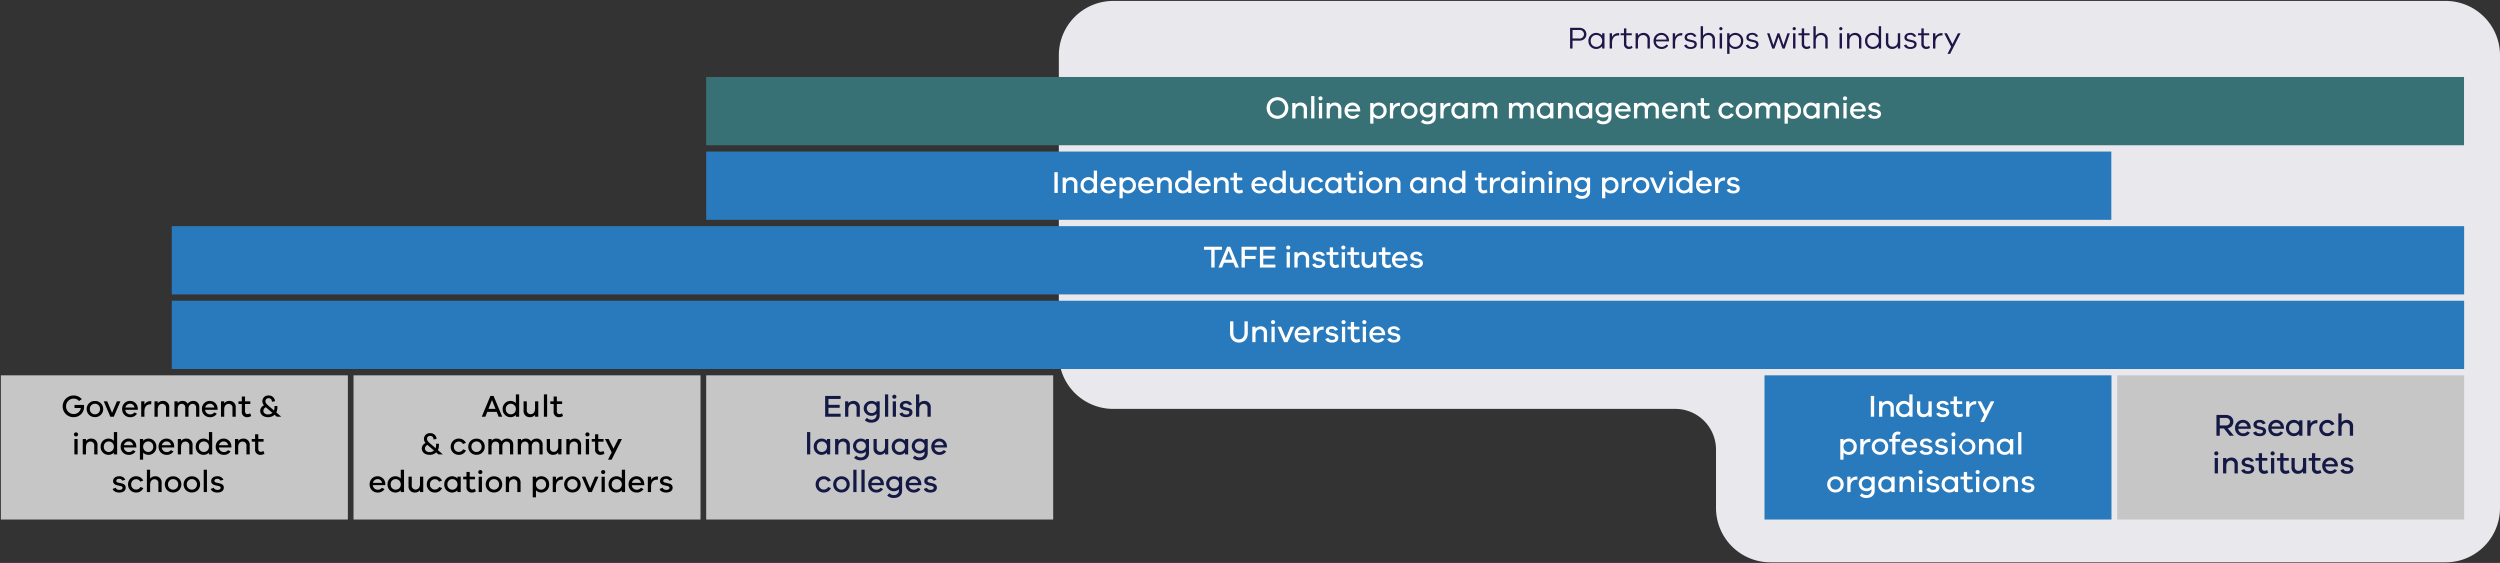 <!DOCTYPE svg PUBLIC "-//W3C//DTD SVG 1.1//EN" "http://www.w3.org/Graphics/SVG/1.1/DTD/svg11.dtd" ><svg xmlns="http://www.w3.org/2000/svg" xmlns:xlink="http://www.w3.org/1999/xlink" width="1128" height="254" viewBox="0 0 1128 254"><rect x="0" y="0" width="1128" height="254" fill="#333333" stroke="none"/><defs><clipPath id="a"><rect width="1128" height="254" transform="translate(119 1560)" fill="#fff" stroke="#707070" stroke-width="1"/></clipPath></defs><g transform="translate(-119 -1560)" clip-path="url(#a)"><g transform="translate(0 1072)"><path d="M-116.194,536.377a24.524,24.524,0,0,0,24.523-24.522V307.611a24.524,24.524,0,0,0-24.522-24.523H-717.4a24.524,24.524,0,0,0-24.523,24.522V442.631A24.524,24.524,0,0,0-717.4,467.153h253.6a18.392,18.392,0,0,1,18.392,18.392v26.309a24.523,24.523,0,0,0,24.523,24.523h304.7Z" transform="translate(1338.672 205.337)" fill="#e9e8ed"/><path d="M-826.864,430.9V365.84H-983.429V430.9Z" transform="translate(1102.82 291.511)" fill="#c6c6c6"/><path d="M10.3-5.32H6.02v1.372H8.862a3.153,3.153,0,0,1-3.22,2.73A3.4,3.4,0,0,1,2.2-4.69,3.4,3.4,0,0,1,5.6-8.162,3.1,3.1,0,0,1,8.064-7.084L9.3-7.938A4.732,4.732,0,0,0,5.6-9.576,4.882,4.882,0,0,0,.672-4.69,4.847,4.847,0,0,0,5.6.2a4.657,4.657,0,0,0,4.732-4.872C10.332-4.844,10.318-5.068,10.3-5.32Z" transform="translate(146.605 676.028)"/><path d="M4.242-7.1A3.592,3.592,0,0,0,.5-3.472,3.6,3.6,0,0,0,4.242.168a3.588,3.588,0,0,0,3.71-3.64A3.577,3.577,0,0,0,4.242-7.1Zm0,6.006a2.3,2.3,0,0,1-2.31-2.38,2.3,2.3,0,0,1,2.31-2.38,2.308,2.308,0,0,1,2.3,2.38A2.308,2.308,0,0,1,4.242-1.092Z" transform="translate(157.605 676.028)"/><path d="M6.146-6.958,3.962-1.736,1.778-6.958H.2L3.178,0H4.732l3-6.958Z" transform="translate(165.605 676.028)"/><path d="M7.56-3.626A3.459,3.459,0,0,0,4.1-7.14,3.548,3.548,0,0,0,.5-3.458,3.543,3.543,0,0,0,4.116.2,3.417,3.417,0,0,0,7.21-1.372L6.048-1.946a2.245,2.245,0,0,1-1.932.882,2.18,2.18,0,0,1-2.17-2.058H7.574v-.5ZM4.1-5.852A1.959,1.959,0,0,1,6.09-4.158h-4.1A2.119,2.119,0,0,1,4.1-5.852Z" transform="translate(173.605 676.028)"/><path d="M5.208-7.028A3.045,3.045,0,0,0,2.562-5.46V-6.944H1.106V0H2.562V-2.45c0-1.9.868-3.136,2.632-3.136a3.8,3.8,0,0,1,.406.014l.1-1.4A1.509,1.509,0,0,0,5.208-7.028Z" transform="translate(181.605 676.028)"/><path d="M4.97-7.14A3.008,3.008,0,0,0,2.562-6.076v-.868H1.106V0H2.562V-3.206c0-1.75.826-2.59,2.072-2.59a1.682,1.682,0,0,1,1.652,1.89V0h1.47V-4.2A2.725,2.725,0,0,0,4.97-7.14Z" transform="translate(187.605 676.028)"/><path d="M9.688-7.14A3.059,3.059,0,0,0,7.1-5.866,2.561,2.561,0,0,0,4.788-7.14a2.765,2.765,0,0,0-2.226.98v-.784H1.106V0H2.562V-3.444C2.562-5,3.29-5.8,4.41-5.8A1.542,1.542,0,0,1,5.978-4.13V0H7.434V-3.444C7.434-5,8.176-5.8,9.31-5.8A1.542,1.542,0,0,1,10.878-4.13V0H12.32V-4.424A2.6,2.6,0,0,0,9.688-7.14Z" transform="translate(196.605 676.028)"/><path d="M7.56-3.626A3.459,3.459,0,0,0,4.1-7.14,3.548,3.548,0,0,0,.5-3.458,3.543,3.543,0,0,0,4.116.2,3.417,3.417,0,0,0,7.21-1.372L6.048-1.946a2.245,2.245,0,0,1-1.932.882,2.18,2.18,0,0,1-2.17-2.058H7.574v-.5ZM4.1-5.852A1.959,1.959,0,0,1,6.09-4.158h-4.1A2.119,2.119,0,0,1,4.1-5.852Z" transform="translate(209.605 676.028)"/><path d="M4.97-7.14A3.008,3.008,0,0,0,2.562-6.076v-.868H1.106V0H2.562V-3.206c0-1.75.826-2.59,2.072-2.59a1.682,1.682,0,0,1,1.652,1.89V0h1.47V-4.2A2.725,2.725,0,0,0,4.97-7.14Z" transform="translate(217.605 676.028)"/><path d="M5.278-1.554A2.283,2.283,0,0,1,4.1-1.176c-.686,0-1.148-.42-1.148-1.288V-5.74h2.38v-1.2H2.954V-9.1H1.5v2.156H0v1.2H1.5v3.374A2.307,2.307,0,0,0,4,.2,3.109,3.109,0,0,0,5.726-.336Z" transform="translate(226.605 676.028)"/><path d="M10.3,0,8.064-1.932A5.032,5.032,0,0,0,8.54-4.158V-4.83h-1.3v.672a3.832,3.832,0,0,1-.224,1.33L4.8-4.732c-1.2-1.008-1.638-1.54-1.638-2.3A1.3,1.3,0,0,1,4.606-8.344c.826,0,1.4.434,1.5,1.6L7.476-7a2.728,2.728,0,0,0-2.87-2.576,2.6,2.6,0,0,0-2.842,2.52,2.838,2.838,0,0,0,.742,1.918A2.75,2.75,0,0,0,.8-2.688C.8-.952,2.24.2,4.4.2A4.164,4.164,0,0,0,7.28-.882L8.316,0ZM4.4-1.036c-1.3,0-2.17-.658-2.17-1.652A1.807,1.807,0,0,1,3.36-4.27l.294.252L6.286-1.75A2.842,2.842,0,0,1,4.4-1.036Z" transform="translate(235.605 676.028)"/><path d="M1.946-9.94a.915.915,0,0,0-.938.91.887.887,0,0,0,.938.9.883.883,0,0,0,.924-.9A.911.911,0,0,0,1.946-9.94Zm.728,3H1.218V0H2.674Zm6.174-.2A3.008,3.008,0,0,0,6.44-6.076v-.868H4.984V0H6.44V-3.206c0-1.75.826-2.59,2.072-2.59a1.682,1.682,0,0,1,1.652,1.89V0h1.47V-4.2A2.725,2.725,0,0,0,8.848-7.14Zm10.178-2.94v3.934a3.392,3.392,0,0,0-2.52-.994,3.523,3.523,0,0,0-3.444,3.668A3.514,3.514,0,0,0,16.506.2,3.392,3.392,0,0,0,19.026-.8V0H20.5V-10.08ZM16.744-1.092a2.218,2.218,0,0,1-2.254-2.38,2.226,2.226,0,0,1,2.254-2.38,2.3,2.3,0,0,1,2.282,2.38A2.3,2.3,0,0,1,16.744-1.092Zm12.4-2.534A3.459,3.459,0,0,0,25.69-7.14a3.548,3.548,0,0,0-3.6,3.682A3.543,3.543,0,0,0,25.7.2,3.417,3.417,0,0,0,28.8-1.372l-1.162-.574a2.245,2.245,0,0,1-1.932.882,2.18,2.18,0,0,1-2.17-2.058h5.628v-.5ZM25.69-5.852a1.959,1.959,0,0,1,1.988,1.694h-4.1A2.119,2.119,0,0,1,25.69-5.852ZM34.748-7.14a3.392,3.392,0,0,0-2.52.994v-.8H30.772V2.38h1.456V-.8A3.392,3.392,0,0,0,34.748.2a3.505,3.505,0,0,0,3.444-3.668A3.514,3.514,0,0,0,34.748-7.14ZM34.51-1.092a2.3,2.3,0,0,1-2.282-2.38,2.313,2.313,0,0,1,2.282-2.38,2.229,2.229,0,0,1,2.268,2.38A2.221,2.221,0,0,1,34.51-1.092ZM46.256-3.626A3.459,3.459,0,0,0,42.8-7.14a3.548,3.548,0,0,0-3.6,3.682A3.543,3.543,0,0,0,42.812.2a3.417,3.417,0,0,0,3.094-1.568l-1.162-.574a2.245,2.245,0,0,1-1.932.882,2.18,2.18,0,0,1-2.17-2.058H46.27v-.5ZM42.8-5.852a1.959,1.959,0,0,1,1.988,1.694h-4.1A2.119,2.119,0,0,1,42.8-5.852ZM51.744-7.14a3.008,3.008,0,0,0-2.408,1.064v-.868H47.88V0h1.456V-3.206c0-1.75.826-2.59,2.072-2.59a1.682,1.682,0,0,1,1.652,1.89V0h1.47V-4.2A2.725,2.725,0,0,0,51.744-7.14Zm10.178-2.94v3.934A3.392,3.392,0,0,0,59.4-7.14a3.523,3.523,0,0,0-3.444,3.668A3.514,3.514,0,0,0,59.4.2,3.392,3.392,0,0,0,61.922-.8V0h1.47V-10.08ZM59.64-1.092a2.218,2.218,0,0,1-2.254-2.38,2.226,2.226,0,0,1,2.254-2.38,2.3,2.3,0,0,1,2.282,2.38A2.3,2.3,0,0,1,59.64-1.092Zm12.4-2.534A3.459,3.459,0,0,0,68.586-7.14a3.548,3.548,0,0,0-3.6,3.682A3.543,3.543,0,0,0,68.6.2a3.417,3.417,0,0,0,3.094-1.568l-1.162-.574a2.245,2.245,0,0,1-1.932.882,2.18,2.18,0,0,1-2.17-2.058h5.628v-.5ZM68.586-5.852a1.959,1.959,0,0,1,1.988,1.694h-4.1A2.119,2.119,0,0,1,68.586-5.852ZM77.532-7.14a3.008,3.008,0,0,0-2.408,1.064v-.868H73.668V0h1.456V-3.206c0-1.75.826-2.59,2.072-2.59a1.682,1.682,0,0,1,1.652,1.89V0h1.47V-4.2A2.725,2.725,0,0,0,77.532-7.14ZM86.52-1.554a2.283,2.283,0,0,1-1.176.378c-.686,0-1.148-.42-1.148-1.288V-5.74h2.38v-1.2H84.2V-9.1H82.74v2.156h-1.5v1.2h1.5v3.374A2.307,2.307,0,0,0,85.246.2a3.109,3.109,0,0,0,1.722-.532Z" transform="translate(151.352 693.028)"/><path d="M2.016-1.974l-1.4.56C.994-.322,2.2.2,3.584.2,5.32.2,6.51-.588,6.51-2.044c0-.98-.686-1.624-1.806-1.876L3.122-4.284c-.616-.14-.84-.392-.84-.784,0-.49.378-.91,1.232-.91A1.483,1.483,0,0,1,5-5.152l1.344-.406A2.831,2.831,0,0,0,3.556-7.14c-1.666,0-2.744.91-2.744,2.2,0,.98.686,1.61,1.89,1.89l1.442.308c.644.14.938.406.938.826,0,.546-.532.924-1.372.924S2.2-1.288,2.016-1.974ZM13.132-2.31a2.024,2.024,0,0,1-1.9,1.162,2.176,2.176,0,0,1-2.24-2.324A2.2,2.2,0,0,1,11.228-5.8,1.951,1.951,0,0,1,13.076-4.69l1.344-.518A3.5,3.5,0,0,0,11.228-7.14,3.6,3.6,0,0,0,7.56-3.472,3.584,3.584,0,0,0,11.228.2,3.439,3.439,0,0,0,14.462-1.82Zm6.8-4.83a3.008,3.008,0,0,0-2.408,1.064v-4H16.072V0h1.456V-3.206c0-1.75.826-2.59,2.072-2.59a1.682,1.682,0,0,1,1.652,1.89V0h1.47V-4.2A2.725,2.725,0,0,0,19.936-7.14ZM27.9-7.1a3.592,3.592,0,0,0-3.738,3.626A3.6,3.6,0,0,0,27.9.168a3.588,3.588,0,0,0,3.71-3.64A3.577,3.577,0,0,0,27.9-7.1Zm0,6.006a2.3,2.3,0,0,1-2.31-2.38,2.3,2.3,0,0,1,2.31-2.38,2.308,2.308,0,0,1,2.3,2.38A2.308,2.308,0,0,1,27.9-1.092ZM36.372-7.1a3.592,3.592,0,0,0-3.738,3.626A3.6,3.6,0,0,0,36.372.168a3.588,3.588,0,0,0,3.71-3.64A3.577,3.577,0,0,0,36.372-7.1Zm0,6.006a2.3,2.3,0,0,1-2.31-2.38,2.3,2.3,0,0,1,2.31-2.38,2.308,2.308,0,0,1,2.3,2.38A2.308,2.308,0,0,1,36.372-1.092Zm6.79-8.988H41.706V0h1.456Zm3.122,8.106-1.4.56C45.262-.322,46.466.2,47.852.2c1.736,0,2.926-.784,2.926-2.24,0-.98-.686-1.624-1.806-1.876L47.39-4.284c-.616-.14-.84-.392-.84-.784,0-.49.378-.91,1.232-.91a1.483,1.483,0,0,1,1.484.826l1.344-.406A2.831,2.831,0,0,0,47.824-7.14c-1.666,0-2.744.91-2.744,2.2,0,.98.686,1.61,1.89,1.89l1.442.308c.644.14.938.406.938.826,0,.546-.532.924-1.372.924S46.466-1.288,46.284-1.974Z" transform="translate(169.209 710.028)"/><path d="M-747.9,430.9V365.84H-904.463V430.9Z" transform="translate(1182.975 291.511)" fill="#c6c6c6"/><path d="M5.4-9.38H3.976L.07,0H1.694l.868-2.184H6.818L7.686,0H9.31Zm-2.3,5.824L4.69-7.546l1.582,3.99Z" transform="translate(336.297 676.028)"/><path d="M6.468-10.08v3.934a3.392,3.392,0,0,0-2.52-.994A3.523,3.523,0,0,0,.5-3.472,3.514,3.514,0,0,0,3.948.2,3.392,3.392,0,0,0,6.468-.8V0h1.47V-10.08ZM4.186-1.092a2.218,2.218,0,0,1-2.254-2.38,2.226,2.226,0,0,1,2.254-2.38,2.3,2.3,0,0,1,2.282,2.38A2.3,2.3,0,0,1,4.186-1.092Z" transform="translate(345.297 676.028)"/><path d="M6.118-6.944v3.206c0,1.75-.812,2.59-2.058,2.59a1.7,1.7,0,0,1-1.666-1.9V-6.944H.938v4.186A2.722,2.722,0,0,0,3.724.2,2.989,2.989,0,0,0,6.118-.854V0H7.574V-6.944Z" transform="translate(354.297 676.028)"/><path d="M2.562-10.08H1.106V0H2.562Z" transform="translate(363.297 676.028)"/><path d="M5.278-1.554A2.283,2.283,0,0,1,4.1-1.176c-.686,0-1.148-.42-1.148-1.288V-5.74h2.38v-1.2H2.954V-9.1H1.5v2.156H0v1.2H1.5v3.374A2.307,2.307,0,0,0,4,.2,3.109,3.109,0,0,0,5.726-.336Z" transform="translate(367.297 676.028)"/><path d="M10.3,0,8.064-1.932A5.032,5.032,0,0,0,8.54-4.158V-4.83h-1.3v.672a3.832,3.832,0,0,1-.224,1.33L4.8-4.732c-1.2-1.008-1.638-1.54-1.638-2.3A1.3,1.3,0,0,1,4.606-8.344c.826,0,1.4.434,1.5,1.6L7.476-7a2.728,2.728,0,0,0-2.87-2.576,2.6,2.6,0,0,0-2.842,2.52,2.838,2.838,0,0,0,.742,1.918A2.75,2.75,0,0,0,.8-2.688C.8-.952,2.24.2,4.4.2A4.164,4.164,0,0,0,7.28-.882L8.316,0ZM4.4-1.036c-1.3,0-2.17-.658-2.17-1.652A1.807,1.807,0,0,1,3.36-4.27l.294.252L6.286-1.75A2.842,2.842,0,0,1,4.4-1.036ZM19.418-2.31a2.024,2.024,0,0,1-1.9,1.162,2.176,2.176,0,0,1-2.24-2.324A2.2,2.2,0,0,1,17.514-5.8,1.951,1.951,0,0,1,19.362-4.69l1.344-.518A3.5,3.5,0,0,0,17.514-7.14a3.6,3.6,0,0,0-3.668,3.668A3.584,3.584,0,0,0,17.514.2,3.439,3.439,0,0,0,20.748-1.82ZM25.494-7.1a3.592,3.592,0,0,0-3.738,3.626A3.6,3.6,0,0,0,25.494.168a3.588,3.588,0,0,0,3.71-3.64A3.577,3.577,0,0,0,25.494-7.1Zm0,6.006a2.3,2.3,0,0,1-2.31-2.38,2.3,2.3,0,0,1,2.31-2.38,2.308,2.308,0,0,1,2.3,2.38A2.308,2.308,0,0,1,25.494-1.092ZM39.41-7.14a3.059,3.059,0,0,0-2.59,1.274A2.561,2.561,0,0,0,34.51-7.14a2.765,2.765,0,0,0-2.226.98v-.784H30.828V0h1.456V-3.444c0-1.554.728-2.352,1.848-2.352A1.542,1.542,0,0,1,35.7-4.13V0h1.456V-3.444C37.156-5,37.9-5.8,39.032-5.8A1.542,1.542,0,0,1,40.6-4.13V0h1.442V-4.424A2.6,2.6,0,0,0,39.41-7.14Zm13.272,0a3.059,3.059,0,0,0-2.59,1.274,2.561,2.561,0,0,0-2.31-1.274,2.765,2.765,0,0,0-2.226.98v-.784H44.1V0h1.456V-3.444C45.556-5,46.284-5.8,47.4-5.8A1.542,1.542,0,0,1,48.972-4.13V0h1.456V-3.444C50.428-5,51.17-5.8,52.3-5.8A1.542,1.542,0,0,1,53.872-4.13V0h1.442V-4.424A2.6,2.6,0,0,0,52.682-7.14Zm9.674.2v3.206c0,1.75-.812,2.59-2.058,2.59a1.7,1.7,0,0,1-1.666-1.9V-6.944H57.176v4.186A2.722,2.722,0,0,0,59.962.2a2.989,2.989,0,0,0,2.394-1.05V0h1.456V-6.944Zm7.532-.2A3.008,3.008,0,0,0,67.48-6.076v-.868H66.024V0H67.48V-3.206c0-1.75.826-2.59,2.072-2.59A1.682,1.682,0,0,1,71.2-3.906V0h1.47V-4.2A2.725,2.725,0,0,0,69.888-7.14Zm5.656-2.8a.915.915,0,0,0-.938.91.887.887,0,0,0,.938.9.883.883,0,0,0,.924-.9A.911.911,0,0,0,75.544-9.94Zm.728,3H74.816V0h1.456Zm6.482,5.39a2.283,2.283,0,0,1-1.176.378c-.686,0-1.148-.42-1.148-1.288V-5.74h2.38v-1.2H80.43V-9.1H78.974v2.156h-1.5v1.2h1.5v3.374A2.307,2.307,0,0,0,81.48.2,3.109,3.109,0,0,0,83.2-.336Zm6.734-5.4L87.3-2.6,85.092-6.958H83.468l3,6.034-1.652,3.3h1.624l4.676-9.338Z" transform="translate(308.514 693.028)"/><path d="M7.56-3.626A3.459,3.459,0,0,0,4.1-7.14,3.548,3.548,0,0,0,.5-3.458,3.543,3.543,0,0,0,4.116.2,3.417,3.417,0,0,0,7.21-1.372L6.048-1.946a2.245,2.245,0,0,1-1.932.882,2.18,2.18,0,0,1-2.17-2.058H7.574v-.5ZM4.1-5.852A1.959,1.959,0,0,1,6.09-4.158h-4.1A2.119,2.119,0,0,1,4.1-5.852ZM14.546-10.08v3.934a3.392,3.392,0,0,0-2.52-.994A3.523,3.523,0,0,0,8.582-3.472,3.514,3.514,0,0,0,12.026.2,3.392,3.392,0,0,0,14.546-.8V0h1.47V-10.08ZM12.264-1.092a2.218,2.218,0,0,1-2.254-2.38,2.226,2.226,0,0,1,2.254-2.38,2.3,2.3,0,0,1,2.282,2.38A2.3,2.3,0,0,1,12.264-1.092ZM23.226-6.944v3.206c0,1.75-.812,2.59-2.058,2.59a1.7,1.7,0,0,1-1.666-1.9V-6.944H18.046v4.186A2.722,2.722,0,0,0,20.832.2a2.989,2.989,0,0,0,2.394-1.05V0h1.456V-6.944ZM31.864-2.31a2.024,2.024,0,0,1-1.9,1.162,2.176,2.176,0,0,1-2.24-2.324A2.2,2.2,0,0,1,29.96-5.8,1.951,1.951,0,0,1,31.808-4.69l1.344-.518A3.5,3.5,0,0,0,29.96-7.14a3.6,3.6,0,0,0-3.668,3.668A3.584,3.584,0,0,0,29.96.2,3.439,3.439,0,0,0,33.194-1.82Zm8.274-4.634v.8a3.415,3.415,0,0,0-2.52-.994,3.514,3.514,0,0,0-3.444,3.668A3.505,3.505,0,0,0,37.618.2,3.415,3.415,0,0,0,40.138-.8V0h1.456V-6.944ZM37.856-1.092a2.221,2.221,0,0,1-2.268-2.38,2.229,2.229,0,0,1,2.268-2.38,2.315,2.315,0,0,1,2.282,2.24v.28A2.3,2.3,0,0,1,37.856-1.092Zm10.122-.462a2.283,2.283,0,0,1-1.176.378c-.686,0-1.148-.42-1.148-1.288V-5.74h2.38v-1.2h-2.38V-9.1H44.2v2.156H42.7v1.2h1.5v3.374A2.307,2.307,0,0,0,46.7.2a3.109,3.109,0,0,0,1.722-.532ZM50.442-9.94a.915.915,0,0,0-.938.91.887.887,0,0,0,.938.9.883.883,0,0,0,.924-.9A.911.911,0,0,0,50.442-9.94Zm.728,3H49.714V0H51.17ZM56.616-7.1a3.592,3.592,0,0,0-3.738,3.626A3.6,3.6,0,0,0,56.616.168a3.588,3.588,0,0,0,3.71-3.64A3.577,3.577,0,0,0,56.616-7.1Zm0,6.006a2.3,2.3,0,0,1-2.31-2.38,2.3,2.3,0,0,1,2.31-2.38,2.308,2.308,0,0,1,2.3,2.38A2.308,2.308,0,0,1,56.616-1.092Zm9.2-6.048a3.008,3.008,0,0,0-2.408,1.064v-.868H61.95V0h1.456V-3.206c0-1.75.826-2.59,2.072-2.59a1.682,1.682,0,0,1,1.652,1.89V0H68.6V-4.2A2.725,2.725,0,0,0,65.814-7.14Zm12.25,0a3.392,3.392,0,0,0-2.52.994v-.8H74.088V2.38h1.456V-.8A3.392,3.392,0,0,0,78.064.2a3.505,3.505,0,0,0,3.444-3.668A3.514,3.514,0,0,0,78.064-7.14Zm-.238,6.048a2.3,2.3,0,0,1-2.282-2.38,2.313,2.313,0,0,1,2.282-2.38,2.229,2.229,0,0,1,2.268,2.38A2.221,2.221,0,0,1,77.826-1.092ZM87.22-7.028A3.045,3.045,0,0,0,84.574-5.46V-6.944H83.118V0h1.456V-2.45c0-1.9.868-3.136,2.632-3.136a3.8,3.8,0,0,1,.406.014l.1-1.4A1.509,1.509,0,0,0,87.22-7.028Zm4.788-.07A3.592,3.592,0,0,0,88.27-3.472,3.6,3.6,0,0,0,92.008.168a3.588,3.588,0,0,0,3.71-3.64A3.577,3.577,0,0,0,92.008-7.1Zm0,6.006a2.3,2.3,0,0,1-2.31-2.38,2.3,2.3,0,0,1,2.31-2.38,2.308,2.308,0,0,1,2.3,2.38A2.308,2.308,0,0,1,92.008-1.092Zm10.164-5.866L99.988-1.736,97.8-6.958H96.222L99.2,0h1.554l3-6.958Zm3.71-2.982a.915.915,0,0,0-.938.91.887.887,0,0,0,.938.9.883.883,0,0,0,.924-.9A.911.911,0,0,0,105.882-9.94Zm.728,3h-1.456V0h1.456Zm7.672-3.136v3.934a3.392,3.392,0,0,0-2.52-.994,3.523,3.523,0,0,0-3.444,3.668A3.514,3.514,0,0,0,111.762.2a3.392,3.392,0,0,0,2.52-.994V0h1.47V-10.08ZM112-1.092a2.218,2.218,0,0,1-2.254-2.38A2.226,2.226,0,0,1,112-5.852a2.3,2.3,0,0,1,2.282,2.38A2.3,2.3,0,0,1,112-1.092Zm12.4-2.534a3.459,3.459,0,0,0-3.458-3.514,3.548,3.548,0,0,0-3.6,3.682A3.543,3.543,0,0,0,120.96.2a3.417,3.417,0,0,0,3.094-1.568l-1.162-.574a2.245,2.245,0,0,1-1.932.882,2.18,2.18,0,0,1-2.17-2.058h5.628v-.5Zm-3.458-2.226a1.959,1.959,0,0,1,1.988,1.694h-4.1A2.119,2.119,0,0,1,120.946-5.852Zm9.184-1.176a3.045,3.045,0,0,0-2.646,1.568V-6.944h-1.456V0h1.456V-2.45c0-1.9.868-3.136,2.632-3.136a3.8,3.8,0,0,1,.406.014l.1-1.4A1.509,1.509,0,0,0,130.13-7.028Zm2.59,5.054-1.4.56C131.7-.322,132.9.2,134.288.2c1.736,0,2.926-.784,2.926-2.24,0-.98-.686-1.624-1.806-1.876l-1.582-.364c-.616-.14-.84-.392-.84-.784,0-.49.378-.91,1.232-.91a1.483,1.483,0,0,1,1.484.826l1.344-.406A2.831,2.831,0,0,0,134.26-7.14c-1.666,0-2.744.91-2.744,2.2,0,.98.686,1.61,1.89,1.89l1.442.308c.644.14.938.406.938.826,0,.546-.532.924-1.372.924S132.9-1.288,132.72-1.974Z" transform="translate(285.279 710.028)"/><path d="M-668.933,430.9V365.84H-825.5V430.9h156.565Z" transform="translate(1263.131 291.511)" fill="#c6c6c6"/><path d="M2.6-1.358V-4.032H7.658V-5.376H2.6V-8.022H8.078V-9.38H1.106V0H8.092V-1.358Z" transform="translate(490.199 676.028)" fill="#141844"/><path d="M4.97-7.14A3.008,3.008,0,0,0,2.562-6.076v-.868H1.106V0H2.562V-3.206c0-1.75.826-2.59,2.072-2.59a1.682,1.682,0,0,1,1.652,1.89V0h1.47V-4.2A2.725,2.725,0,0,0,4.97-7.14Z" transform="translate(499.199 676.028)" fill="#141844"/><path d="M7.714-6.944H6.3v.672a3.212,3.212,0,0,0-2.394-.854A3.384,3.384,0,0,0,.5-3.78a3.408,3.408,0,0,0,3.4,3.374A3.218,3.218,0,0,0,6.3-1.274v.448a2.146,2.146,0,0,1-2.352,2.17A2.689,2.689,0,0,1,1.932.5L1.008,1.568A3.94,3.94,0,0,0,3.962,2.66c2.2,0,3.752-1.2,3.752-3.276ZM4.144-1.666A2.1,2.1,0,0,1,1.918-3.78,2.089,2.089,0,0,1,4.144-5.894,2.094,2.094,0,0,1,6.3-3.78,2.1,2.1,0,0,1,4.144-1.666Z" transform="translate(508.199 676.028)" fill="#141844"/><path d="M2.562-10.08H1.106V0H2.562Zm2.772.14a.915.915,0,0,0-.938.91.887.887,0,0,0,.938.9.883.883,0,0,0,.924-.9A.911.911,0,0,0,5.334-9.94Zm.728,3H4.606V0H6.062Z" transform="translate(517.199 676.028)" fill="#141844"/><path d="M2.016-1.974l-1.4.56C.994-.322,2.2.2,3.584.2,5.32.2,6.51-.588,6.51-2.044c0-.98-.686-1.624-1.806-1.876L3.122-4.284c-.616-.14-.84-.392-.84-.784,0-.49.378-.91,1.232-.91A1.483,1.483,0,0,1,5-5.152l1.344-.406A2.831,2.831,0,0,0,3.556-7.14c-1.666,0-2.744.91-2.744,2.2,0,.98.686,1.61,1.89,1.89l1.442.308c.644.14.938.406.938.826,0,.546-.532.924-1.372.924S2.2-1.288,2.016-1.974Z" transform="translate(524.199 676.028)" fill="#141844"/><path d="M4.97-7.14A3.008,3.008,0,0,0,2.562-6.076v-4H1.106V0H2.562V-3.206c0-1.75.826-2.59,2.072-2.59a1.682,1.682,0,0,1,1.652,1.89V0h1.47V-4.2A2.725,2.725,0,0,0,4.97-7.14Z" transform="translate(531.199 676.028)" fill="#141844"/><path d="M2.562-10.08H1.106V0H2.562Zm7.546,3.136v.8a3.415,3.415,0,0,0-2.52-.994A3.514,3.514,0,0,0,4.144-3.472,3.505,3.505,0,0,0,7.588.2,3.415,3.415,0,0,0,10.108-.8V0h1.456V-6.944ZM7.826-1.092a2.221,2.221,0,0,1-2.268-2.38,2.229,2.229,0,0,1,2.268-2.38,2.315,2.315,0,0,1,2.282,2.24v.28A2.3,2.3,0,0,1,7.826-1.092ZM17.64-7.14a3.008,3.008,0,0,0-2.408,1.064v-.868H13.776V0h1.456V-3.206c0-1.75.826-2.59,2.072-2.59a1.682,1.682,0,0,1,1.652,1.89V0h1.47V-4.2A2.725,2.725,0,0,0,17.64-7.14Zm11.424.2H27.65v.672a3.212,3.212,0,0,0-2.394-.854,3.384,3.384,0,0,0-3.4,3.346,3.408,3.408,0,0,0,3.4,3.374,3.218,3.218,0,0,0,2.394-.868v.448A2.146,2.146,0,0,1,25.3,1.344,2.689,2.689,0,0,1,23.282.5l-.924,1.064A3.94,3.94,0,0,0,25.312,2.66c2.2,0,3.752-1.2,3.752-3.276Zm-3.57,5.278A2.1,2.1,0,0,1,23.268-3.78a2.089,2.089,0,0,1,2.226-2.114A2.094,2.094,0,0,1,27.65-3.78,2.1,2.1,0,0,1,25.494-1.666ZM36.288-6.944v3.206c0,1.75-.812,2.59-2.058,2.59a1.7,1.7,0,0,1-1.666-1.9V-6.944H31.108v4.186A2.722,2.722,0,0,0,33.894.2a2.989,2.989,0,0,0,2.394-1.05V0h1.456V-6.944Zm9,0v.8a3.415,3.415,0,0,0-2.52-.994,3.514,3.514,0,0,0-3.444,3.668A3.505,3.505,0,0,0,42.77.2,3.415,3.415,0,0,0,45.29-.8V0h1.456V-6.944ZM43.008-1.092a2.221,2.221,0,0,1-2.268-2.38,2.229,2.229,0,0,1,2.268-2.38,2.315,2.315,0,0,1,2.282,2.24v.28A2.3,2.3,0,0,1,43.008-1.092ZM55.566-6.944H54.152v.672a3.212,3.212,0,0,0-2.394-.854,3.384,3.384,0,0,0-3.4,3.346,3.408,3.408,0,0,0,3.4,3.374,3.218,3.218,0,0,0,2.394-.868v.448A2.146,2.146,0,0,1,51.8,1.344,2.689,2.689,0,0,1,49.784.5L48.86,1.568A3.94,3.94,0,0,0,51.814,2.66c2.2,0,3.752-1.2,3.752-3.276ZM52-1.666A2.1,2.1,0,0,1,49.77-3.78,2.089,2.089,0,0,1,52-5.894,2.094,2.094,0,0,1,54.152-3.78,2.1,2.1,0,0,1,52-1.666Zm12.236-1.96A3.459,3.459,0,0,0,60.774-7.14a3.548,3.548,0,0,0-3.6,3.682A3.543,3.543,0,0,0,60.788.2a3.417,3.417,0,0,0,3.094-1.568L62.72-1.946a2.245,2.245,0,0,1-1.932.882,2.18,2.18,0,0,1-2.17-2.058h5.628v-.5ZM60.774-5.852a1.959,1.959,0,0,1,1.988,1.694h-4.1A2.119,2.119,0,0,1,60.774-5.852Z" transform="translate(482.023 693.028)" fill="#141844"/><path d="M6.076-2.31a2.024,2.024,0,0,1-1.9,1.162,2.176,2.176,0,0,1-2.24-2.324A2.2,2.2,0,0,1,4.172-5.8,1.951,1.951,0,0,1,6.02-4.69l1.344-.518A3.5,3.5,0,0,0,4.172-7.14,3.6,3.6,0,0,0,.5-3.472,3.584,3.584,0,0,0,4.172.2,3.439,3.439,0,0,0,7.406-1.82ZM12.152-7.1A3.592,3.592,0,0,0,8.414-3.472,3.6,3.6,0,0,0,12.152.168a3.588,3.588,0,0,0,3.71-3.64A3.577,3.577,0,0,0,12.152-7.1Zm0,6.006a2.3,2.3,0,0,1-2.31-2.38,2.3,2.3,0,0,1,2.31-2.38,2.308,2.308,0,0,1,2.3,2.38A2.308,2.308,0,0,1,12.152-1.092Zm6.79-8.988H17.486V0h1.456Zm3.668,0H21.154V0H22.61Zm8.666,6.454A3.459,3.459,0,0,0,27.818-7.14a3.548,3.548,0,0,0-3.6,3.682A3.543,3.543,0,0,0,27.832.2a3.417,3.417,0,0,0,3.094-1.568l-1.162-.574a2.245,2.245,0,0,1-1.932.882,2.18,2.18,0,0,1-2.17-2.058H31.29v-.5ZM27.818-5.852a1.959,1.959,0,0,1,1.988,1.694H25.7A2.119,2.119,0,0,1,27.818-5.852Zm11.69-1.092H38.094v.672A3.212,3.212,0,0,0,35.7-7.126,3.384,3.384,0,0,0,32.3-3.78,3.408,3.408,0,0,0,35.7-.406a3.218,3.218,0,0,0,2.394-.868v.448a2.146,2.146,0,0,1-2.352,2.17A2.689,2.689,0,0,1,33.726.5L32.8,1.568A3.94,3.94,0,0,0,35.756,2.66c2.2,0,3.752-1.2,3.752-3.276Zm-3.57,5.278A2.1,2.1,0,0,1,33.712-3.78a2.089,2.089,0,0,1,2.226-2.114A2.094,2.094,0,0,1,38.094-3.78,2.1,2.1,0,0,1,35.938-1.666Zm12.236-1.96A3.459,3.459,0,0,0,44.716-7.14a3.548,3.548,0,0,0-3.6,3.682A3.543,3.543,0,0,0,44.73.2a3.417,3.417,0,0,0,3.094-1.568l-1.162-.574a2.245,2.245,0,0,1-1.932.882,2.18,2.18,0,0,1-2.17-2.058h5.628v-.5ZM44.716-5.852A1.959,1.959,0,0,1,46.7-4.158H42.6A2.119,2.119,0,0,1,44.716-5.852Zm5.992,3.878-1.4.56C49.686-.322,50.89.2,52.276.2,54.012.2,55.2-.588,55.2-2.044c0-.98-.686-1.624-1.806-1.876l-1.582-.364c-.616-.14-.84-.392-.84-.784,0-.49.378-.91,1.232-.91a1.483,1.483,0,0,1,1.484.826l1.344-.406A2.831,2.831,0,0,0,52.248-7.14c-1.666,0-2.744.91-2.744,2.2,0,.98.686,1.61,1.89,1.89l1.442.308c.644.14.938.406.938.826,0,.546-.532.924-1.372.924S50.89-1.288,50.708-1.974Z" transform="translate(486.523 710.028)" fill="#141844"/><path d="M89.142,379.938v-30.8h-1034.3v30.8Z" transform="translate(1141.676 274.556)" fill="#297abc"/><path d="M7.518-9.38v5.236c0,1.75-.994,2.9-2.464,2.9-1.54,0-2.548-1.148-2.548-2.9V-9.38h-1.5v5.236C1.008-1.554,2.618.2,5.054.2c2.38,0,3.962-1.75,3.962-4.34V-9.38ZM14.91-7.14A3.008,3.008,0,0,0,12.5-6.076v-.868H11.046V0H12.5V-3.206c0-1.75.826-2.59,2.072-2.59a1.682,1.682,0,0,1,1.652,1.89V0H17.7V-4.2A2.725,2.725,0,0,0,14.91-7.14Zm5.516-2.8a.915.915,0,0,0-.938.91.887.887,0,0,0,.938.9.883.883,0,0,0,.924-.9A.911.911,0,0,0,20.426-9.94Zm.728,3H19.7V0h1.456Zm7.21-.014L26.18-1.736,24-6.958H22.414L25.4,0H26.95l3-6.958ZM37.2-3.626A3.459,3.459,0,0,0,33.74-7.14a3.548,3.548,0,0,0-3.6,3.682A3.543,3.543,0,0,0,33.754.2a3.417,3.417,0,0,0,3.094-1.568l-1.162-.574a2.245,2.245,0,0,1-1.932.882,2.18,2.18,0,0,1-2.17-2.058h5.628v-.5ZM33.74-5.852a1.959,1.959,0,0,1,1.988,1.694h-4.1A2.119,2.119,0,0,1,33.74-5.852Zm9.044-1.176A3.045,3.045,0,0,0,40.138-5.46V-6.944H38.682V0h1.456V-2.45c0-1.9.868-3.136,2.632-3.136a3.8,3.8,0,0,1,.406.014l.1-1.4A1.509,1.509,0,0,0,42.784-7.028Zm2.59,5.054-1.4.56C44.352-.322,45.556.2,46.942.2c1.736,0,2.926-.784,2.926-2.24,0-.98-.686-1.624-1.806-1.876L46.48-4.284c-.616-.14-.84-.392-.84-.784,0-.49.378-.91,1.232-.91a1.483,1.483,0,0,1,1.484.826L49.7-5.558A2.831,2.831,0,0,0,46.914-7.14c-1.666,0-2.744.91-2.744,2.2,0,.98.686,1.61,1.89,1.89l1.442.308c.644.14.938.406.938.826,0,.546-.532.924-1.372.924S45.556-1.288,45.374-1.974ZM52.22-9.94a.915.915,0,0,0-.938.91.887.887,0,0,0,.938.9.883.883,0,0,0,.924-.9A.911.911,0,0,0,52.22-9.94Zm.728,3H51.492V0h1.456Zm6.342,5.39a2.283,2.283,0,0,1-1.176.378c-.686,0-1.148-.42-1.148-1.288V-5.74h2.38v-1.2h-2.38V-9.1H55.51v2.156h-1.5v1.2h1.5v3.374A2.307,2.307,0,0,0,58.016.2a3.109,3.109,0,0,0,1.722-.532ZM61.614-9.94a.915.915,0,0,0-.938.91.887.887,0,0,0,.938.9.883.883,0,0,0,.924-.9A.911.911,0,0,0,61.614-9.94Zm.728,3H60.886V0h1.456Zm8.624,3.318A3.459,3.459,0,0,0,67.508-7.14a3.548,3.548,0,0,0-3.6,3.682A3.543,3.543,0,0,0,67.522.2a3.417,3.417,0,0,0,3.094-1.568l-1.162-.574a2.245,2.245,0,0,1-1.932.882,2.18,2.18,0,0,1-2.17-2.058H70.98v-.5ZM67.508-5.852A1.959,1.959,0,0,1,69.5-4.158h-4.1A2.119,2.119,0,0,1,67.508-5.852ZM73.36-1.974l-1.4.56C72.338-.322,73.542.2,74.928.2c1.736,0,2.926-.784,2.926-2.24,0-.98-.686-1.624-1.806-1.876l-1.582-.364c-.616-.14-.84-.392-.84-.784,0-.49.378-.91,1.232-.91a1.483,1.483,0,0,1,1.484.826l1.344-.406A2.831,2.831,0,0,0,74.9-7.14c-1.666,0-2.744.91-2.744,2.2,0,.98.686,1.61,1.89,1.89l1.442.308c.644.14.938.406.938.826,0,.546-.532.924-1.372.924S73.542-1.288,73.36-1.974Z" transform="translate(672.99 642.373)" fill="#fff"/><path d="M89.142,363.24v-30.8h-1034.3v30.8Z" transform="translate(1141.676 257.601)" fill="#297abc"/><path d="M8.428-9.38H.322v1.358h3.29V0H5.124V-8.022h3.3Zm3.766,0H10.766L6.86,0H8.484l.868-2.184h4.256L14.476,0H16.1ZM9.9-3.556l1.582-3.99,1.582,3.99ZM24.136-8.022V-9.38h-6.86V0h1.5V-3.878h4.844V-5.236H18.774V-8.022Zm2.94,6.664V-4.032H32.13V-5.376H27.076V-8.022H32.55V-9.38H25.578V0h6.986V-1.358ZM38.36-9.94a.915.915,0,0,0-.938.91.887.887,0,0,0,.938.9.883.883,0,0,0,.924-.9A.911.911,0,0,0,38.36-9.94Zm.728,3H37.632V0h1.456Zm5.894-.2a3.008,3.008,0,0,0-2.408,1.064v-.868H41.118V0h1.456V-3.206c0-1.75.826-2.59,2.072-2.59A1.682,1.682,0,0,1,46.3-3.906V0h1.47V-4.2A2.725,2.725,0,0,0,44.982-7.14Zm5.586,5.166-1.4.56C49.546-.322,50.75.2,52.136.2c1.736,0,2.926-.784,2.926-2.24,0-.98-.686-1.624-1.806-1.876l-1.582-.364c-.616-.14-.84-.392-.84-.784,0-.49.378-.91,1.232-.91a1.483,1.483,0,0,1,1.484.826l1.344-.406A2.831,2.831,0,0,0,52.108-7.14c-1.666,0-2.744.91-2.744,2.2,0,.98.686,1.61,1.89,1.89l1.442.308c.644.14.938.406.938.826,0,.546-.532.924-1.372.924S50.75-1.288,50.568-1.974Zm10.318.42a2.283,2.283,0,0,1-1.176.378c-.686,0-1.148-.42-1.148-1.288V-5.74h2.38v-1.2h-2.38V-9.1H57.106v2.156h-1.5v1.2h1.5v3.374A2.307,2.307,0,0,0,59.612.2a3.109,3.109,0,0,0,1.722-.532ZM63.21-9.94a.915.915,0,0,0-.938.91.887.887,0,0,0,.938.9.883.883,0,0,0,.924-.9A.911.911,0,0,0,63.21-9.94Zm.728,3H62.482V0h1.456Zm6.342,5.39a2.283,2.283,0,0,1-1.176.378c-.686,0-1.148-.42-1.148-1.288V-5.74h2.38v-1.2h-2.38V-9.1H66.5v2.156H65v1.2h1.5v3.374A2.307,2.307,0,0,0,69.006.2a3.109,3.109,0,0,0,1.722-.532Zm6.342-5.39v3.206c0,1.75-.812,2.59-2.058,2.59a1.7,1.7,0,0,1-1.666-1.9V-6.944H71.442v4.186A2.722,2.722,0,0,0,74.228.2a2.989,2.989,0,0,0,2.394-1.05V0h1.456V-6.944Zm7.84,5.39a2.283,2.283,0,0,1-1.176.378c-.686,0-1.148-.42-1.148-1.288V-5.74h2.38v-1.2h-2.38V-9.1H80.682v2.156h-1.5v1.2h1.5v3.374A2.307,2.307,0,0,0,83.188.2,3.109,3.109,0,0,0,84.91-.336Zm7.756-2.072A3.459,3.459,0,0,0,88.76-7.14a3.548,3.548,0,0,0-3.6,3.682A3.543,3.543,0,0,0,88.774.2a3.417,3.417,0,0,0,3.094-1.568l-1.162-.574a2.245,2.245,0,0,1-1.932.882A2.18,2.18,0,0,1,86.6-3.122h5.628v-.5ZM88.76-5.852a1.959,1.959,0,0,1,1.988,1.694h-4.1A2.119,2.119,0,0,1,88.76-5.852Zm5.852,3.878-1.4.56C93.59-.322,94.794.2,96.18.2c1.736,0,2.926-.784,2.926-2.24,0-.98-.686-1.624-1.806-1.876l-1.582-.364c-.616-.14-.84-.392-.84-.784,0-.49.378-.91,1.232-.91a1.483,1.483,0,0,1,1.484.826l1.344-.406A2.831,2.831,0,0,0,96.152-7.14c-1.666,0-2.744.91-2.744,2.2,0,.98.686,1.61,1.89,1.89l1.442.308c.644.14.938.406.938.826,0,.546-.532.924-1.372.924S94.794-1.288,94.612-1.974Z" transform="translate(661.908 608.721)" fill="#fff"/><path d="M-191.5,346.541v-30.8h-634v30.8Z" transform="translate(1263.129 240.646)" fill="#297abc"/><path d="M2.6-9.38h-1.5V0H2.6ZM8.68-7.14A3.008,3.008,0,0,0,6.272-6.076v-.868H4.816V0H6.272V-3.206c0-1.75.826-2.59,2.072-2.59A1.682,1.682,0,0,1,10-3.906V0h1.47V-4.2A2.725,2.725,0,0,0,8.68-7.14Zm10.178-2.94v3.934a3.392,3.392,0,0,0-2.52-.994,3.523,3.523,0,0,0-3.444,3.668A3.514,3.514,0,0,0,16.338.2,3.392,3.392,0,0,0,18.858-.8V0h1.47V-10.08ZM16.576-1.092a2.218,2.218,0,0,1-2.254-2.38,2.226,2.226,0,0,1,2.254-2.38,2.3,2.3,0,0,1,2.282,2.38A2.3,2.3,0,0,1,16.576-1.092Zm12.4-2.534A3.459,3.459,0,0,0,25.522-7.14a3.548,3.548,0,0,0-3.6,3.682A3.543,3.543,0,0,0,25.536.2,3.417,3.417,0,0,0,28.63-1.372l-1.162-.574a2.245,2.245,0,0,1-1.932.882,2.18,2.18,0,0,1-2.17-2.058h5.628v-.5ZM25.522-5.852A1.959,1.959,0,0,1,27.51-4.158h-4.1A2.119,2.119,0,0,1,25.522-5.852ZM34.44-7.14a3.392,3.392,0,0,0-2.52.994v-.8H30.464V2.38H31.92V-.8A3.392,3.392,0,0,0,34.44.2a3.505,3.505,0,0,0,3.444-3.668A3.514,3.514,0,0,0,34.44-7.14ZM34.2-1.092a2.3,2.3,0,0,1-2.282-2.38A2.313,2.313,0,0,1,34.2-5.852a2.229,2.229,0,0,1,2.268,2.38A2.221,2.221,0,0,1,34.2-1.092ZM45.948-3.626A3.459,3.459,0,0,0,42.49-7.14a3.548,3.548,0,0,0-3.6,3.682A3.543,3.543,0,0,0,42.5.2,3.417,3.417,0,0,0,45.6-1.372l-1.162-.574a2.245,2.245,0,0,1-1.932.882,2.18,2.18,0,0,1-2.17-2.058h5.628v-.5ZM42.49-5.852a1.959,1.959,0,0,1,1.988,1.694h-4.1A2.119,2.119,0,0,1,42.49-5.852ZM51.3-7.14a3.008,3.008,0,0,0-2.408,1.064v-.868H47.432V0h1.456V-3.206c0-1.75.826-2.59,2.072-2.59a1.682,1.682,0,0,1,1.652,1.89V0h1.47V-4.2A2.725,2.725,0,0,0,51.3-7.14Zm10.178-2.94v3.934a3.392,3.392,0,0,0-2.52-.994A3.523,3.523,0,0,0,55.51-3.472,3.514,3.514,0,0,0,58.954.2,3.392,3.392,0,0,0,61.474-.8V0h1.47V-10.08ZM59.192-1.092a2.218,2.218,0,0,1-2.254-2.38,2.226,2.226,0,0,1,2.254-2.38,2.3,2.3,0,0,1,2.282,2.38A2.3,2.3,0,0,1,59.192-1.092ZM71.6-3.626A3.459,3.459,0,0,0,68.138-7.14a3.548,3.548,0,0,0-3.6,3.682A3.543,3.543,0,0,0,68.152.2a3.417,3.417,0,0,0,3.094-1.568l-1.162-.574a2.245,2.245,0,0,1-1.932.882,2.18,2.18,0,0,1-2.17-2.058H71.61v-.5ZM68.138-5.852a1.959,1.959,0,0,1,1.988,1.694h-4.1A2.119,2.119,0,0,1,68.138-5.852ZM76.944-7.14a3.008,3.008,0,0,0-2.408,1.064v-.868H73.08V0h1.456V-3.206c0-1.75.826-2.59,2.072-2.59a1.682,1.682,0,0,1,1.652,1.89V0h1.47V-4.2A2.725,2.725,0,0,0,76.944-7.14Zm8.848,5.586a2.283,2.283,0,0,1-1.176.378c-.686,0-1.148-.42-1.148-1.288V-5.74h2.38v-1.2h-2.38V-9.1H82.012v2.156h-1.5v1.2h1.5v3.374A2.307,2.307,0,0,0,84.518.2,3.109,3.109,0,0,0,86.24-.336ZM97.048-3.626A3.459,3.459,0,0,0,93.59-7.14a3.548,3.548,0,0,0-3.6,3.682A3.543,3.543,0,0,0,93.6.2,3.417,3.417,0,0,0,96.7-1.372l-1.162-.574a2.245,2.245,0,0,1-1.932.882,2.18,2.18,0,0,1-2.17-2.058h5.628v-.5ZM93.59-5.852a1.959,1.959,0,0,1,1.988,1.694h-4.1A2.119,2.119,0,0,1,93.59-5.852Zm10.444-4.228v3.934a3.392,3.392,0,0,0-2.52-.994A3.523,3.523,0,0,0,98.07-3.472,3.514,3.514,0,0,0,101.514.2a3.392,3.392,0,0,0,2.52-.994V0h1.47V-10.08Zm-2.282,8.988A2.218,2.218,0,0,1,99.5-3.472a2.226,2.226,0,0,1,2.254-2.38,2.3,2.3,0,0,1,2.282,2.38A2.3,2.3,0,0,1,101.752-1.092Zm10.822-5.852v3.206c0,1.75-.812,2.59-2.058,2.59a1.7,1.7,0,0,1-1.666-1.9V-6.944h-1.456v4.186A2.722,2.722,0,0,0,110.18.2a2.989,2.989,0,0,0,2.394-1.05V0h1.456V-6.944Zm8.5,4.634a2.024,2.024,0,0,1-1.9,1.162,2.176,2.176,0,0,1-2.24-2.324,2.2,2.2,0,0,1,2.24-2.324,1.951,1.951,0,0,1,1.848,1.106l1.344-.518a3.5,3.5,0,0,0-3.192-1.932A3.6,3.6,0,0,0,115.5-3.472,3.584,3.584,0,0,0,119.168.2,3.439,3.439,0,0,0,122.4-1.82Zm8.134-4.634v.8a3.415,3.415,0,0,0-2.52-.994,3.514,3.514,0,0,0-3.444,3.668A3.505,3.505,0,0,0,126.686.2a3.415,3.415,0,0,0,2.52-.994V0h1.456V-6.944Zm-2.282,5.852a2.221,2.221,0,0,1-2.268-2.38,2.229,2.229,0,0,1,2.268-2.38,2.315,2.315,0,0,1,2.282,2.24v.28A2.3,2.3,0,0,1,126.924-1.092Zm10.122-.462a2.283,2.283,0,0,1-1.176.378c-.686,0-1.148-.42-1.148-1.288V-5.74h2.38v-1.2h-2.38V-9.1h-1.456v2.156h-1.5v1.2h1.5v3.374A2.307,2.307,0,0,0,135.772.2a3.109,3.109,0,0,0,1.722-.532ZM139.37-9.94a.915.915,0,0,0-.938.91.887.887,0,0,0,.938.9.883.883,0,0,0,.924-.9A.911.911,0,0,0,139.37-9.94Zm.728,3h-1.456V0H140.1ZM145.4-7.1a3.592,3.592,0,0,0-3.738,3.626A3.6,3.6,0,0,0,145.4.168a3.588,3.588,0,0,0,3.71-3.64A3.577,3.577,0,0,0,145.4-7.1Zm0,6.006a2.3,2.3,0,0,1-2.31-2.38,2.3,2.3,0,0,1,2.31-2.38,2.308,2.308,0,0,1,2.3,2.38A2.308,2.308,0,0,1,145.4-1.092Zm9.058-6.048a3.008,3.008,0,0,0-2.408,1.064v-.868H150.6V0h1.456V-3.206c0-1.75.826-2.59,2.072-2.59a1.682,1.682,0,0,1,1.652,1.89V0h1.47V-4.2A2.725,2.725,0,0,0,154.462-7.14Zm13.048.2v.8a3.415,3.415,0,0,0-2.52-.994,3.514,3.514,0,0,0-3.444,3.668A3.505,3.505,0,0,0,164.99.2,3.415,3.415,0,0,0,167.51-.8V0h1.456V-6.944Zm-2.282,5.852a2.221,2.221,0,0,1-2.268-2.38,2.229,2.229,0,0,1,2.268-2.38,2.315,2.315,0,0,1,2.282,2.24v.28A2.3,2.3,0,0,1,165.228-1.092ZM174.9-7.14a3.008,3.008,0,0,0-2.408,1.064v-.868h-1.456V0h1.456V-3.206c0-1.75.826-2.59,2.072-2.59a1.682,1.682,0,0,1,1.652,1.89V0h1.47V-4.2A2.725,2.725,0,0,0,174.9-7.14Zm10.178-2.94v3.934a3.392,3.392,0,0,0-2.52-.994,3.523,3.523,0,0,0-3.444,3.668A3.514,3.514,0,0,0,182.56.2,3.392,3.392,0,0,0,185.08-.8V0h1.47V-10.08ZM182.8-1.092a2.218,2.218,0,0,1-2.254-2.38,2.226,2.226,0,0,1,2.254-2.38,2.3,2.3,0,0,1,2.282,2.38A2.3,2.3,0,0,1,182.8-1.092Zm13.3-.462a2.283,2.283,0,0,1-1.176.378c-.686,0-1.148-.42-1.148-1.288V-5.74h2.38v-1.2h-2.38V-9.1h-1.456v2.156h-1.5v1.2h1.5v3.374A2.307,2.307,0,0,0,194.824.2a3.109,3.109,0,0,0,1.722-.532Zm5.586-5.474a3.045,3.045,0,0,0-2.646,1.568V-6.944h-1.456V0h1.456V-2.45c0-1.9.868-3.136,2.632-3.136a3.8,3.8,0,0,1,.406.014l.1-1.4A1.509,1.509,0,0,0,201.684-7.028Zm6.846.084v.8a3.415,3.415,0,0,0-2.52-.994,3.514,3.514,0,0,0-3.444,3.668A3.505,3.505,0,0,0,206.01.2,3.415,3.415,0,0,0,208.53-.8V0h1.456V-6.944Zm-2.282,5.852a2.221,2.221,0,0,1-2.268-2.38,2.229,2.229,0,0,1,2.268-2.38,2.315,2.315,0,0,1,2.282,2.24v.28A2.3,2.3,0,0,1,206.248-1.092Zm6.51-8.848a.915.915,0,0,0-.938.91.887.887,0,0,0,.938.9.883.883,0,0,0,.924-.9A.911.911,0,0,0,212.758-9.94Zm.728,3H212.03V0h1.456Zm5.894-.2a3.008,3.008,0,0,0-2.408,1.064v-.868h-1.456V0h1.456V-3.206c0-1.75.826-2.59,2.072-2.59a1.682,1.682,0,0,1,1.652,1.89V0h1.47V-4.2A2.725,2.725,0,0,0,219.38-7.14Zm5.516-2.8a.915.915,0,0,0-.938.91.887.887,0,0,0,.938.9.883.883,0,0,0,.924-.9A.911.911,0,0,0,224.9-9.94Zm.728,3h-1.456V0h1.456Zm5.894-.2a3.008,3.008,0,0,0-2.408,1.064v-.868h-1.456V0h1.456V-3.206c0-1.75.826-2.59,2.072-2.59a1.682,1.682,0,0,1,1.652,1.89V0h1.47V-4.2A2.725,2.725,0,0,0,231.518-7.14Zm11.284.2h-1.414v.672a3.212,3.212,0,0,0-2.394-.854,3.384,3.384,0,0,0-3.4,3.346,3.408,3.408,0,0,0,3.4,3.374,3.218,3.218,0,0,0,2.394-.868v.448a2.146,2.146,0,0,1-2.352,2.17A2.689,2.689,0,0,1,237.02.5L236.1,1.568A3.94,3.94,0,0,0,239.05,2.66c2.2,0,3.752-1.2,3.752-3.276Zm-3.57,5.278a2.1,2.1,0,0,1-2.226-2.114,2.089,2.089,0,0,1,2.226-2.114,2.094,2.094,0,0,1,2.156,2.114A2.1,2.1,0,0,1,239.232-1.666ZM252.168-7.14a3.392,3.392,0,0,0-2.52.994v-.8h-1.456V2.38h1.456V-.8a3.392,3.392,0,0,0,2.52.994,3.505,3.505,0,0,0,3.444-3.668A3.514,3.514,0,0,0,252.168-7.14Zm-.238,6.048a2.3,2.3,0,0,1-2.282-2.38,2.313,2.313,0,0,1,2.282-2.38,2.229,2.229,0,0,1,2.268,2.38A2.221,2.221,0,0,1,251.93-1.092Zm9.254-5.936a3.045,3.045,0,0,0-2.646,1.568V-6.944h-1.456V0h1.456V-2.45c0-1.9.868-3.136,2.632-3.136a3.8,3.8,0,0,1,.406.014l.1-1.4A1.509,1.509,0,0,0,261.184-7.028Zm4.648-.07a3.592,3.592,0,0,0-3.738,3.626,3.6,3.6,0,0,0,3.738,3.64,3.588,3.588,0,0,0,3.71-3.64A3.577,3.577,0,0,0,265.832-7.1Zm0,6.006a2.3,2.3,0,0,1-2.31-2.38,2.3,2.3,0,0,1,2.31-2.38,2.308,2.308,0,0,1,2.3,2.38A2.308,2.308,0,0,1,265.832-1.092Zm9.884-5.866-2.184,5.222-2.184-5.222h-1.582L272.748,0H274.3l3-6.958Zm3.57-2.982a.915.915,0,0,0-.938.91.887.887,0,0,0,.938.9.883.883,0,0,0,.924-.9A.911.911,0,0,0,279.286-9.94Zm.728,3h-1.456V0h1.456Zm7.532-3.136v3.934a3.392,3.392,0,0,0-2.52-.994,3.523,3.523,0,0,0-3.444,3.668A3.514,3.514,0,0,0,285.026.2a3.392,3.392,0,0,0,2.52-.994V0h1.47V-10.08Zm-2.282,8.988a2.218,2.218,0,0,1-2.254-2.38,2.226,2.226,0,0,1,2.254-2.38,2.3,2.3,0,0,1,2.282,2.38A2.3,2.3,0,0,1,285.264-1.092Zm12.4-2.534A3.459,3.459,0,0,0,294.21-7.14a3.548,3.548,0,0,0-3.6,3.682A3.543,3.543,0,0,0,294.224.2a3.417,3.417,0,0,0,3.094-1.568l-1.162-.574a2.245,2.245,0,0,1-1.932.882,2.18,2.18,0,0,1-2.17-2.058h5.628v-.5ZM294.21-5.852A1.959,1.959,0,0,1,296.2-4.158h-4.1A2.119,2.119,0,0,1,294.21-5.852Zm9.044-1.176a3.045,3.045,0,0,0-2.646,1.568V-6.944h-1.456V0h1.456V-2.45c0-1.9.868-3.136,2.632-3.136a3.8,3.8,0,0,1,.406.014l.1-1.4A1.509,1.509,0,0,0,303.254-7.028Zm2.59,5.054-1.4.56C304.822-.322,306.026.2,307.412.2c1.736,0,2.926-.784,2.926-2.24,0-.98-.686-1.624-1.806-1.876l-1.582-.364c-.616-.14-.84-.392-.84-.784,0-.49.378-.91,1.232-.91a1.483,1.483,0,0,1,1.484.826l1.344-.406a2.831,2.831,0,0,0-2.786-1.582c-1.666,0-2.744.91-2.744,2.2,0,.98.686,1.61,1.89,1.89l1.442.308c.644.14.938.406.938.826,0,.546-.532.924-1.372.924S306.026-1.288,305.844-1.974Z" transform="translate(593.65 575.067)" fill="#fff"/><path d="M-32.36,329.842v-30.8H-825.5v30.8Z" transform="translate(1263.129 223.691)" fill="#377176"/><path d="M5.558-9.576a4.849,4.849,0,0,0-4.886,4.9A4.834,4.834,0,0,0,5.558.2a4.846,4.846,0,0,0,4.9-4.872A4.861,4.861,0,0,0,5.558-9.576Zm0,8.358A3.36,3.36,0,0,1,2.184-4.676,3.376,3.376,0,0,1,5.558-8.162,3.379,3.379,0,0,1,8.946-4.676,3.363,3.363,0,0,1,5.558-1.218ZM16.086-7.14a3.008,3.008,0,0,0-2.408,1.064v-.868H12.222V0h1.456V-3.206c0-1.75.826-2.59,2.072-2.59A1.682,1.682,0,0,1,17.4-3.906V0h1.47V-4.2A2.725,2.725,0,0,0,16.086-7.14Zm6.132-2.94H20.762V0h1.456Zm2.772.14a.915.915,0,0,0-.938.91.887.887,0,0,0,.938.9.883.883,0,0,0,.924-.9A.911.911,0,0,0,24.99-9.94Zm.728,3H24.262V0h1.456Zm5.894-.2A3.008,3.008,0,0,0,29.2-6.076v-.868H27.748V0H29.2V-3.206c0-1.75.826-2.59,2.072-2.59a1.682,1.682,0,0,1,1.652,1.89V0H34.4V-4.2A2.725,2.725,0,0,0,31.612-7.14Zm11.27,3.514A3.459,3.459,0,0,0,39.424-7.14a3.548,3.548,0,0,0-3.6,3.682A3.543,3.543,0,0,0,39.438.2a3.417,3.417,0,0,0,3.094-1.568L41.37-1.946a2.245,2.245,0,0,1-1.932.882,2.18,2.18,0,0,1-2.17-2.058H42.9v-.5ZM39.424-5.852a1.959,1.959,0,0,1,1.988,1.694h-4.1A2.119,2.119,0,0,1,39.424-5.852ZM51.38-7.14a3.392,3.392,0,0,0-2.52.994v-.8H47.4V2.38H48.86V-.8A3.392,3.392,0,0,0,51.38.2a3.505,3.505,0,0,0,3.444-3.668A3.514,3.514,0,0,0,51.38-7.14Zm-.238,6.048a2.3,2.3,0,0,1-2.282-2.38,2.313,2.313,0,0,1,2.282-2.38,2.229,2.229,0,0,1,2.268,2.38A2.221,2.221,0,0,1,51.142-1.092ZM60.4-7.028A3.045,3.045,0,0,0,57.75-5.46V-6.944H56.294V0H57.75V-2.45c0-1.9.868-3.136,2.632-3.136a3.8,3.8,0,0,1,.406.014l.1-1.4A1.509,1.509,0,0,0,60.4-7.028Zm4.648-.07a3.592,3.592,0,0,0-3.738,3.626A3.6,3.6,0,0,0,65.044.168a3.588,3.588,0,0,0,3.71-3.64A3.577,3.577,0,0,0,65.044-7.1Zm0,6.006a2.3,2.3,0,0,1-2.31-2.38,2.3,2.3,0,0,1,2.31-2.38,2.308,2.308,0,0,1,2.3,2.38A2.308,2.308,0,0,1,65.044-1.092ZM76.986-6.944H75.572v.672a3.212,3.212,0,0,0-2.394-.854,3.384,3.384,0,0,0-3.4,3.346,3.408,3.408,0,0,0,3.4,3.374,3.218,3.218,0,0,0,2.394-.868v.448a2.146,2.146,0,0,1-2.352,2.17A2.689,2.689,0,0,1,71.2.5L70.28,1.568A3.94,3.94,0,0,0,73.234,2.66c2.2,0,3.752-1.2,3.752-3.276Zm-3.57,5.278A2.1,2.1,0,0,1,71.19-3.78a2.089,2.089,0,0,1,2.226-2.114A2.094,2.094,0,0,1,75.572-3.78,2.1,2.1,0,0,1,73.416-1.666ZM83.16-7.028A3.045,3.045,0,0,0,80.514-5.46V-6.944H79.058V0h1.456V-2.45c0-1.9.868-3.136,2.632-3.136a3.8,3.8,0,0,1,.406.014l.1-1.4A1.509,1.509,0,0,0,83.16-7.028Zm6.846.084v.8a3.415,3.415,0,0,0-2.52-.994,3.514,3.514,0,0,0-3.444,3.668A3.505,3.505,0,0,0,87.486.2,3.415,3.415,0,0,0,90.006-.8V0h1.456V-6.944ZM87.724-1.092a2.221,2.221,0,0,1-2.268-2.38,2.229,2.229,0,0,1,2.268-2.38,2.315,2.315,0,0,1,2.282,2.24v.28A2.3,2.3,0,0,1,87.724-1.092ZM102.116-7.14a3.059,3.059,0,0,0-2.59,1.274,2.561,2.561,0,0,0-2.31-1.274,2.766,2.766,0,0,0-2.226.98v-.784H93.534V0H94.99V-3.444C94.99-5,95.718-5.8,96.838-5.8A1.542,1.542,0,0,1,98.406-4.13V0h1.456V-3.444c0-1.554.742-2.352,1.876-2.352a1.542,1.542,0,0,1,1.568,1.666V0h1.442V-4.424A2.6,2.6,0,0,0,102.116-7.14Zm16.45,0a3.059,3.059,0,0,0-2.59,1.274,2.561,2.561,0,0,0-2.31-1.274,2.766,2.766,0,0,0-2.226.98v-.784h-1.456V0h1.456V-3.444c0-1.554.728-2.352,1.848-2.352a1.542,1.542,0,0,1,1.568,1.666V0h1.456V-3.444c0-1.554.742-2.352,1.876-2.352a1.542,1.542,0,0,1,1.568,1.666V0H121.2V-4.424A2.6,2.6,0,0,0,118.566-7.14Zm10.024.2v.8a3.415,3.415,0,0,0-2.52-.994,3.514,3.514,0,0,0-3.444,3.668A3.505,3.505,0,0,0,126.07.2,3.415,3.415,0,0,0,128.59-.8V0h1.456V-6.944Zm-2.282,5.852a2.221,2.221,0,0,1-2.268-2.38,2.229,2.229,0,0,1,2.268-2.38,2.315,2.315,0,0,1,2.282,2.24v.28A2.3,2.3,0,0,1,126.308-1.092Zm9.674-6.048a3.008,3.008,0,0,0-2.408,1.064v-.868h-1.456V0h1.456V-3.206c0-1.75.826-2.59,2.072-2.59a1.682,1.682,0,0,1,1.652,1.89V0h1.47V-4.2A2.725,2.725,0,0,0,135.982-7.14Zm10.15.2v.8a3.415,3.415,0,0,0-2.52-.994,3.514,3.514,0,0,0-3.444,3.668A3.505,3.505,0,0,0,143.612.2a3.415,3.415,0,0,0,2.52-.994V0h1.456V-6.944ZM143.85-1.092a2.221,2.221,0,0,1-2.268-2.38,2.229,2.229,0,0,1,2.268-2.38,2.315,2.315,0,0,1,2.282,2.24v.28A2.3,2.3,0,0,1,143.85-1.092Zm12.418-5.852h-1.414v.672a3.212,3.212,0,0,0-2.394-.854,3.384,3.384,0,0,0-3.4,3.346,3.408,3.408,0,0,0,3.4,3.374,3.218,3.218,0,0,0,2.394-.868v.448a2.146,2.146,0,0,1-2.352,2.17A2.689,2.689,0,0,1,150.486.5l-.924,1.064a3.94,3.94,0,0,0,2.954,1.092c2.2,0,3.752-1.2,3.752-3.276ZM152.7-1.666a2.1,2.1,0,0,1-2.226-2.114A2.089,2.089,0,0,1,152.7-5.894a2.094,2.094,0,0,1,2.156,2.114A2.1,2.1,0,0,1,152.7-1.666Zm12.236-1.96a3.459,3.459,0,0,0-3.458-3.514,3.548,3.548,0,0,0-3.6,3.682A3.543,3.543,0,0,0,161.49.2a3.417,3.417,0,0,0,3.094-1.568l-1.162-.574a2.245,2.245,0,0,1-1.932.882,2.18,2.18,0,0,1-2.17-2.058h5.628v-.5Zm-3.458-2.226a1.959,1.959,0,0,1,1.988,1.694h-4.1A2.119,2.119,0,0,1,161.476-5.852ZM175-7.14a3.059,3.059,0,0,0-2.59,1.274A2.561,2.561,0,0,0,170.1-7.14a2.765,2.765,0,0,0-2.226.98v-.784h-1.456V0h1.456V-3.444c0-1.554.728-2.352,1.848-2.352A1.542,1.542,0,0,1,171.29-4.13V0h1.456V-3.444c0-1.554.742-2.352,1.876-2.352A1.542,1.542,0,0,1,176.19-4.13V0h1.442V-4.424A2.6,2.6,0,0,0,175-7.14Zm11.144,3.514a3.459,3.459,0,0,0-3.458-3.514,3.548,3.548,0,0,0-3.6,3.682A3.543,3.543,0,0,0,182.7.2a3.417,3.417,0,0,0,3.094-1.568l-1.162-.574a2.245,2.245,0,0,1-1.932.882,2.18,2.18,0,0,1-2.17-2.058h5.628v-.5Zm-3.458-2.226a1.959,1.959,0,0,1,1.988,1.694h-4.1A2.119,2.119,0,0,1,182.686-5.852Zm8.806-1.288a3.008,3.008,0,0,0-2.408,1.064v-.868h-1.456V0h1.456V-3.206c0-1.75.826-2.59,2.072-2.59a1.682,1.682,0,0,1,1.652,1.89V0h1.47V-4.2A2.725,2.725,0,0,0,191.492-7.14Zm8.848,5.586a2.283,2.283,0,0,1-1.176.378c-.686,0-1.148-.42-1.148-1.288V-5.74h2.38v-1.2h-2.38V-9.1H196.56v2.156h-1.5v1.2h1.5v3.374A2.307,2.307,0,0,0,199.066.2a3.109,3.109,0,0,0,1.722-.532Zm9.772-.756a2.024,2.024,0,0,1-1.9,1.162,2.176,2.176,0,0,1-2.24-2.324,2.2,2.2,0,0,1,2.24-2.324,1.951,1.951,0,0,1,1.848,1.106l1.344-.518a3.5,3.5,0,0,0-3.192-1.932,3.6,3.6,0,0,0-3.668,3.668A3.584,3.584,0,0,0,208.208.2a3.439,3.439,0,0,0,3.234-2.016ZM216.048-7.1a3.592,3.592,0,0,0-3.738,3.626,3.6,3.6,0,0,0,3.738,3.64,3.588,3.588,0,0,0,3.71-3.64A3.577,3.577,0,0,0,216.048-7.1Zm0,6.006a2.3,2.3,0,0,1-2.31-2.38,2.3,2.3,0,0,1,2.31-2.38,2.308,2.308,0,0,1,2.3,2.38A2.308,2.308,0,0,1,216.048-1.092ZM229.824-7.14a3.059,3.059,0,0,0-2.59,1.274,2.561,2.561,0,0,0-2.31-1.274,2.765,2.765,0,0,0-2.226.98v-.784h-1.456V0H222.7V-3.444c0-1.554.728-2.352,1.848-2.352a1.542,1.542,0,0,1,1.568,1.666V0h1.456V-3.444c0-1.554.742-2.352,1.876-2.352a1.542,1.542,0,0,1,1.568,1.666V0h1.442V-4.424A2.6,2.6,0,0,0,229.824-7.14Zm8.526,0a3.392,3.392,0,0,0-2.52.994v-.8h-1.456V2.38h1.456V-.8A3.392,3.392,0,0,0,238.35.2a3.505,3.505,0,0,0,3.444-3.668A3.514,3.514,0,0,0,238.35-7.14Zm-.238,6.048a2.3,2.3,0,0,1-2.282-2.38,2.313,2.313,0,0,1,2.282-2.38,2.229,2.229,0,0,1,2.268,2.38A2.221,2.221,0,0,1,238.112-1.092Zm10.626-5.852v.8a3.415,3.415,0,0,0-2.52-.994,3.514,3.514,0,0,0-3.444,3.668A3.505,3.505,0,0,0,246.218.2a3.415,3.415,0,0,0,2.52-.994V0h1.456V-6.944Zm-2.282,5.852a2.221,2.221,0,0,1-2.268-2.38,2.229,2.229,0,0,1,2.268-2.38,2.315,2.315,0,0,1,2.282,2.24v.28A2.3,2.3,0,0,1,246.456-1.092ZM256.13-7.14a3.008,3.008,0,0,0-2.408,1.064v-.868h-1.456V0h1.456V-3.206c0-1.75.826-2.59,2.072-2.59a1.682,1.682,0,0,1,1.652,1.89V0h1.47V-4.2A2.725,2.725,0,0,0,256.13-7.14Zm5.516-2.8a.915.915,0,0,0-.938.91.887.887,0,0,0,.938.9.883.883,0,0,0,.924-.9A.911.911,0,0,0,261.646-9.94Zm.728,3h-1.456V0h1.456ZM271-3.626A3.459,3.459,0,0,0,267.54-7.14a3.548,3.548,0,0,0-3.6,3.682A3.543,3.543,0,0,0,267.554.2a3.417,3.417,0,0,0,3.094-1.568l-1.162-.574a2.245,2.245,0,0,1-1.932.882,2.18,2.18,0,0,1-2.17-2.058h5.628v-.5ZM267.54-5.852a1.959,1.959,0,0,1,1.988,1.694h-4.1A2.119,2.119,0,0,1,267.54-5.852Zm5.852,3.878-1.4.56C272.37-.322,273.574.2,274.96.2c1.736,0,2.926-.784,2.926-2.24,0-.98-.686-1.624-1.806-1.876L274.5-4.284c-.616-.14-.84-.392-.84-.784,0-.49.378-.91,1.232-.91a1.483,1.483,0,0,1,1.484.826l1.344-.406a2.831,2.831,0,0,0-2.786-1.582c-1.666,0-2.744.91-2.744,2.2,0,.98.686,1.61,1.89,1.89l1.442.308c.644.14.938.406.938.826,0,.546-.532.924-1.372.924S273.574-1.288,273.392-1.974Z" transform="translate(689.832 541.413)" fill="#fff"/><path d="M-432.036,430.9V365.84H-588.6V430.9h156.564Z" transform="translate(1503.738 291.511)" fill="#297abc"/><path d="M2.6-9.38h-1.5V0H2.6ZM8.68-7.14A3.008,3.008,0,0,0,6.272-6.076v-.868H4.816V0H6.272V-3.206c0-1.75.826-2.59,2.072-2.59A1.682,1.682,0,0,1,10-3.906V0h1.47V-4.2A2.725,2.725,0,0,0,8.68-7.14Z" transform="translate(962.012 676.028)" fill="#fff"/><path d="M6.468-10.08v3.934a3.392,3.392,0,0,0-2.52-.994A3.523,3.523,0,0,0,.5-3.472,3.514,3.514,0,0,0,3.948.2,3.392,3.392,0,0,0,6.468-.8V0h1.47V-10.08ZM4.186-1.092a2.218,2.218,0,0,1-2.254-2.38,2.226,2.226,0,0,1,2.254-2.38,2.3,2.3,0,0,1,2.282,2.38A2.3,2.3,0,0,1,4.186-1.092Z" transform="translate(974.012 676.028)" fill="#fff"/><path d="M6.118-6.944v3.206c0,1.75-.812,2.59-2.058,2.59a1.7,1.7,0,0,1-1.666-1.9V-6.944H.938v4.186A2.722,2.722,0,0,0,3.724.2,2.989,2.989,0,0,0,6.118-.854V0H7.574V-6.944Z" transform="translate(983.012 676.028)" fill="#fff"/><path d="M2.016-1.974l-1.4.56C.994-.322,2.2.2,3.584.2,5.32.2,6.51-.588,6.51-2.044c0-.98-.686-1.624-1.806-1.876L3.122-4.284c-.616-.14-.84-.392-.84-.784,0-.49.378-.91,1.232-.91A1.483,1.483,0,0,1,5-5.152l1.344-.406A2.831,2.831,0,0,0,3.556-7.14c-1.666,0-2.744.91-2.744,2.2,0,.98.686,1.61,1.89,1.89l1.442.308c.644.14.938.406.938.826,0,.546-.532.924-1.372.924S2.2-1.288,2.016-1.974Z" transform="translate(992.012 676.028)" fill="#fff"/><path d="M5.278-1.554A2.283,2.283,0,0,1,4.1-1.176c-.686,0-1.148-.42-1.148-1.288V-5.74h2.38v-1.2H2.954V-9.1H1.5v2.156H0v1.2H1.5v3.374A2.307,2.307,0,0,0,4,.2,3.109,3.109,0,0,0,5.726-.336Z" transform="translate(999.012 676.028)" fill="#fff"/><path d="M5.208-7.028A3.045,3.045,0,0,0,2.562-5.46V-6.944H1.106V0H2.562V-2.45c0-1.9.868-3.136,2.632-3.136a3.8,3.8,0,0,1,.406.014l.1-1.4A1.509,1.509,0,0,0,5.208-7.028Z" transform="translate(1005.012 676.028)" fill="#fff"/><path d="M6.216-6.958,4.032-2.6,1.82-6.958H.2l3,6.034L1.54,2.38H3.164L7.84-6.958Z" transform="translate(1011.012 676.028)" fill="#fff"/><path d="M5.082-7.14a3.392,3.392,0,0,0-2.52.994v-.8H1.106V2.38H2.562V-.8A3.392,3.392,0,0,0,5.082.2,3.505,3.505,0,0,0,8.526-3.472,3.514,3.514,0,0,0,5.082-7.14ZM4.844-1.092a2.3,2.3,0,0,1-2.282-2.38,2.313,2.313,0,0,1,2.282-2.38,2.229,2.229,0,0,1,2.268,2.38A2.221,2.221,0,0,1,4.844-1.092Zm9.394-5.936A3.045,3.045,0,0,0,11.592-5.46V-6.944H10.136V0h1.456V-2.45c0-1.9.868-3.136,2.632-3.136a3.8,3.8,0,0,1,.406.014l.1-1.4A1.509,1.509,0,0,0,14.238-7.028Zm4.788-.07a3.592,3.592,0,0,0-3.738,3.626A3.6,3.6,0,0,0,19.026.168a3.588,3.588,0,0,0,3.71-3.64A3.577,3.577,0,0,0,19.026-7.1Zm0,6.006a2.3,2.3,0,0,1-2.31-2.38,2.3,2.3,0,0,1,2.31-2.38,2.308,2.308,0,0,1,2.3,2.38A2.308,2.308,0,0,1,19.026-1.092ZM26.012-7.77a1.122,1.122,0,0,1,1.2-1.218,2.1,2.1,0,0,1,.742.14l.35-1.19a2.836,2.836,0,0,0-1.19-.252,2.378,2.378,0,0,0-2.562,2.52v.826H23.2v1.2h1.358V0h1.456V-5.74H28.1v-1.2H26.012Zm9.73,4.144A3.459,3.459,0,0,0,32.284-7.14a3.548,3.548,0,0,0-3.6,3.682A3.543,3.543,0,0,0,32.3.2a3.417,3.417,0,0,0,3.094-1.568L34.23-1.946a2.245,2.245,0,0,1-1.932.882,2.18,2.18,0,0,1-2.17-2.058h5.628v-.5ZM32.284-5.852a1.959,1.959,0,0,1,1.988,1.694h-4.1A2.119,2.119,0,0,1,32.284-5.852Zm5.992,3.878-1.4.56C37.254-.322,38.458.2,39.844.2c1.736,0,2.926-.784,2.926-2.24,0-.98-.686-1.624-1.806-1.876l-1.582-.364c-.616-.14-.84-.392-.84-.784,0-.49.378-.91,1.232-.91a1.483,1.483,0,0,1,1.484.826L42.6-5.558A2.831,2.831,0,0,0,39.816-7.14c-1.666,0-2.744.91-2.744,2.2,0,.98.686,1.61,1.89,1.89l1.442.308c.644.14.938.406.938.826,0,.546-.532.924-1.372.924S38.458-1.288,38.276-1.974Zm6.9,0-1.4.56C44.156-.322,45.36.2,46.746.2c1.736,0,2.926-.784,2.926-2.24,0-.98-.686-1.624-1.806-1.876l-1.582-.364c-.616-.14-.84-.392-.84-.784,0-.49.378-.91,1.232-.91a1.483,1.483,0,0,1,1.484.826L49.5-5.558A2.831,2.831,0,0,0,46.718-7.14c-1.666,0-2.744.91-2.744,2.2,0,.98.686,1.61,1.89,1.89l1.442.308c.644.14.938.406.938.826,0,.546-.532.924-1.372.924S45.36-1.288,45.178-1.974ZM52.164-9.94a.915.915,0,0,0-.938.91.887.887,0,0,0,.938.9.883.883,0,0,0,.924-.9A.911.911,0,0,0,52.164-9.94Zm.728,3H51.436V0h1.456ZM58.338-7.1C56.28-7.1,54.6-3.472,54.6-3.472S56.28.168,58.338.168a3.588,3.588,0,0,0,3.71-3.64A3.577,3.577,0,0,0,58.338-7.1Zm0,6.006a2.3,2.3,0,0,1-2.31-2.38,2.3,2.3,0,0,1,2.31-2.38,2.308,2.308,0,0,1,2.3,2.38A2.308,2.308,0,0,1,58.338-1.092Zm9.2-6.048a3.008,3.008,0,0,0-2.408,1.064v-.868H63.672V0h1.456V-3.206c0-1.75.826-2.59,2.072-2.59a1.682,1.682,0,0,1,1.652,1.89V0h1.47V-4.2A2.725,2.725,0,0,0,67.536-7.14Zm10.15.2v.8a3.415,3.415,0,0,0-2.52-.994,3.514,3.514,0,0,0-3.444,3.668A3.505,3.505,0,0,0,75.166.2,3.415,3.415,0,0,0,77.686-.8V0h1.456V-6.944ZM75.4-1.092a2.221,2.221,0,0,1-2.268-2.38A2.229,2.229,0,0,1,75.4-5.852a2.315,2.315,0,0,1,2.282,2.24v.28A2.3,2.3,0,0,1,75.4-1.092ZM82.81-10.08H81.354V0H82.81Z" transform="translate(948.234 693.028)" fill="#fff"/><path d="M4.242-7.1A3.592,3.592,0,0,0,.5-3.472,3.6,3.6,0,0,0,4.242.168a3.588,3.588,0,0,0,3.71-3.64A3.577,3.577,0,0,0,4.242-7.1Zm0,6.006a2.3,2.3,0,0,1-2.31-2.38,2.3,2.3,0,0,1,2.31-2.38,2.308,2.308,0,0,1,2.3,2.38A2.308,2.308,0,0,1,4.242-1.092Zm9.436-5.936A3.045,3.045,0,0,0,11.032-5.46V-6.944H9.576V0h1.456V-2.45c0-1.9.868-3.136,2.632-3.136a3.8,3.8,0,0,1,.406.014l.1-1.4A1.509,1.509,0,0,0,13.678-7.028Zm8.26.084H20.524v.672a3.212,3.212,0,0,0-2.394-.854,3.384,3.384,0,0,0-3.4,3.346,3.408,3.408,0,0,0,3.4,3.374,3.218,3.218,0,0,0,2.394-.868v.448a2.146,2.146,0,0,1-2.352,2.17A2.689,2.689,0,0,1,16.156.5l-.924,1.064A3.94,3.94,0,0,0,18.186,2.66c2.2,0,3.752-1.2,3.752-3.276Zm-3.57,5.278A2.1,2.1,0,0,1,16.142-3.78a2.089,2.089,0,0,1,2.226-2.114A2.094,2.094,0,0,1,20.524-3.78,2.1,2.1,0,0,1,18.368-1.666ZM29.484-6.944v.8a3.415,3.415,0,0,0-2.52-.994A3.514,3.514,0,0,0,23.52-3.472,3.505,3.505,0,0,0,26.964.2,3.415,3.415,0,0,0,29.484-.8V0H30.94V-6.944ZM27.2-1.092a2.221,2.221,0,0,1-2.268-2.38A2.229,2.229,0,0,1,27.2-5.852a2.315,2.315,0,0,1,2.282,2.24v.28A2.3,2.3,0,0,1,27.2-1.092ZM37.016-7.14a3.008,3.008,0,0,0-2.408,1.064v-.868H33.152V0h1.456V-3.206c0-1.75.826-2.59,2.072-2.59a1.682,1.682,0,0,1,1.652,1.89V0H39.8V-4.2A2.725,2.725,0,0,0,37.016-7.14Zm5.656-2.8a.915.915,0,0,0-.938.91.887.887,0,0,0,.938.9.883.883,0,0,0,.924-.9A.911.911,0,0,0,42.672-9.94Zm.728,3H41.944V0H43.4Zm3.22,4.97-1.4.56C45.6-.322,46.8.2,48.188.2c1.736,0,2.926-.784,2.926-2.24,0-.98-.686-1.624-1.806-1.876l-1.582-.364c-.616-.14-.84-.392-.84-.784,0-.49.378-.91,1.232-.91a1.483,1.483,0,0,1,1.484.826l1.344-.406A2.831,2.831,0,0,0,48.16-7.14c-1.666,0-2.744.91-2.744,2.2,0,.98.686,1.61,1.89,1.89l1.442.308c.644.14.938.406.938.826,0,.546-.532.924-1.372.924S46.8-1.288,46.62-1.974ZM58.1-6.944v.8a3.415,3.415,0,0,0-2.52-.994,3.514,3.514,0,0,0-3.444,3.668A3.505,3.505,0,0,0,55.58.2,3.415,3.415,0,0,0,58.1-.8V0h1.456V-6.944ZM55.818-1.092a2.221,2.221,0,0,1-2.268-2.38,2.229,2.229,0,0,1,2.268-2.38A2.315,2.315,0,0,1,58.1-3.612v.28A2.3,2.3,0,0,1,55.818-1.092ZM65.94-1.554a2.283,2.283,0,0,1-1.176.378c-.686,0-1.148-.42-1.148-1.288V-5.74H66v-1.2h-2.38V-9.1H62.16v2.156h-1.5v1.2h1.5v3.374A2.307,2.307,0,0,0,64.666.2a3.109,3.109,0,0,0,1.722-.532ZM68.4-9.94a.915.915,0,0,0-.938.91.887.887,0,0,0,.938.9.883.883,0,0,0,.924-.9A.911.911,0,0,0,68.4-9.94Zm.728,3H67.676V0h1.456ZM74.578-7.1A3.592,3.592,0,0,0,70.84-3.472,3.6,3.6,0,0,0,74.578.168a3.588,3.588,0,0,0,3.71-3.64A3.577,3.577,0,0,0,74.578-7.1Zm0,6.006a2.3,2.3,0,0,1-2.31-2.38,2.3,2.3,0,0,1,2.31-2.38,2.308,2.308,0,0,1,2.3,2.38A2.308,2.308,0,0,1,74.578-1.092Zm9.2-6.048a3.008,3.008,0,0,0-2.408,1.064v-.868H79.912V0h1.456V-3.206c0-1.75.826-2.59,2.072-2.59a1.682,1.682,0,0,1,1.652,1.89V0h1.47V-4.2A2.725,2.725,0,0,0,83.776-7.14ZM89.5-1.974l-1.4.56C88.48-.322,89.684.2,91.07.2,92.806.2,94-.588,94-2.044c0-.98-.686-1.624-1.806-1.876l-1.582-.364c-.616-.14-.84-.392-.84-.784,0-.49.378-.91,1.232-.91a1.483,1.483,0,0,1,1.484.826l1.344-.406A2.831,2.831,0,0,0,91.042-7.14c-1.666,0-2.744.91-2.744,2.2,0,.98.686,1.61,1.89,1.89l1.442.308c.644.14.938.406.938.826,0,.546-.532.924-1.372.924S89.684-1.288,89.5-1.974Z" transform="translate(942.922 710.028)" fill="#fff"/><path d="M-353.07,430.9V365.84H-509.635V430.9Z" transform="translate(1583.916 291.511)" fill="#c6c6c6"/><path d="M6.174-3.36A2.947,2.947,0,0,0,8.736-6.328c0-1.834-1.414-3.052-3.444-3.052H1.106V0H2.6V-3.276h1.89L7.042,0H8.96ZM2.6-8.022H5.292A1.753,1.753,0,0,1,7.238-6.328,1.753,1.753,0,0,1,5.292-4.634H2.6Z" transform="translate(1117.955 684.593)" fill="#141844"/><path d="M7.56-3.626A3.459,3.459,0,0,0,4.1-7.14,3.548,3.548,0,0,0,.5-3.458,3.543,3.543,0,0,0,4.116.2,3.417,3.417,0,0,0,7.21-1.372L6.048-1.946a2.245,2.245,0,0,1-1.932.882,2.18,2.18,0,0,1-2.17-2.058H7.574v-.5ZM4.1-5.852A1.959,1.959,0,0,1,6.09-4.158h-4.1A2.119,2.119,0,0,1,4.1-5.852Z" transform="translate(1126.955 684.593)" fill="#141844"/><path d="M2.016-1.974l-1.4.56C.994-.322,2.2.2,3.584.2,5.32.2,6.51-.588,6.51-2.044c0-.98-.686-1.624-1.806-1.876L3.122-4.284c-.616-.14-.84-.392-.84-.784,0-.49.378-.91,1.232-.91A1.483,1.483,0,0,1,5-5.152l1.344-.406A2.831,2.831,0,0,0,3.556-7.14c-1.666,0-2.744.91-2.744,2.2,0,.98.686,1.61,1.89,1.89l1.442.308c.644.14.938.406.938.826,0,.546-.532.924-1.372.924S2.2-1.288,2.016-1.974Z" transform="translate(1134.955 684.593)" fill="#141844"/><path d="M7.56-3.626A3.459,3.459,0,0,0,4.1-7.14,3.548,3.548,0,0,0,.5-3.458,3.543,3.543,0,0,0,4.116.2,3.417,3.417,0,0,0,7.21-1.372L6.048-1.946a2.245,2.245,0,0,1-1.932.882,2.18,2.18,0,0,1-2.17-2.058H7.574v-.5ZM4.1-5.852A1.959,1.959,0,0,1,6.09-4.158h-4.1A2.119,2.119,0,0,1,4.1-5.852Z" transform="translate(1141.955 684.593)" fill="#141844"/><path d="M6.44-6.944v.8A3.415,3.415,0,0,0,3.92-7.14,3.514,3.514,0,0,0,.476-3.472,3.505,3.505,0,0,0,3.92.2,3.415,3.415,0,0,0,6.44-.8V0H7.9V-6.944ZM4.158-1.092A2.221,2.221,0,0,1,1.89-3.472a2.229,2.229,0,0,1,2.268-2.38A2.315,2.315,0,0,1,6.44-3.612v.28A2.3,2.3,0,0,1,4.158-1.092Z" transform="translate(1149.955 684.593)" fill="#141844"/><path d="M5.208-7.028A3.045,3.045,0,0,0,2.562-5.46V-6.944H1.106V0H2.562V-2.45c0-1.9.868-3.136,2.632-3.136a3.8,3.8,0,0,1,.406.014l.1-1.4A1.509,1.509,0,0,0,5.208-7.028Z" transform="translate(1158.955 684.593)" fill="#141844"/><path d="M6.076-2.31a2.024,2.024,0,0,1-1.9,1.162,2.176,2.176,0,0,1-2.24-2.324A2.2,2.2,0,0,1,4.172-5.8,1.951,1.951,0,0,1,6.02-4.69l1.344-.518A3.5,3.5,0,0,0,4.172-7.14,3.6,3.6,0,0,0,.5-3.472,3.584,3.584,0,0,0,4.172.2,3.439,3.439,0,0,0,7.406-1.82Z" transform="translate(1164.955 684.593)" fill="#141844"/><path d="M4.97-7.14A3.008,3.008,0,0,0,2.562-6.076v-4H1.106V0H2.562V-3.206c0-1.75.826-2.59,2.072-2.59a1.682,1.682,0,0,1,1.652,1.89V0h1.47V-4.2A2.725,2.725,0,0,0,4.97-7.14Z" transform="translate(1172.955 684.593)" fill="#141844"/><path d="M1.946-9.94a.915.915,0,0,0-.938.91.887.887,0,0,0,.938.9.883.883,0,0,0,.924-.9A.911.911,0,0,0,1.946-9.94Zm.728,3H1.218V0H2.674Zm6.174-.2A3.008,3.008,0,0,0,6.44-6.076v-.868H4.984V0H6.44V-3.206c0-1.75.826-2.59,2.072-2.59a1.682,1.682,0,0,1,1.652,1.89V0h1.47V-4.2A2.725,2.725,0,0,0,8.848-7.14Zm5.726,5.166-1.4.56C13.552-.322,14.756.2,16.142.2c1.736,0,2.926-.784,2.926-2.24,0-.98-.686-1.624-1.806-1.876L15.68-4.284c-.616-.14-.84-.392-.84-.784,0-.49.378-.91,1.232-.91a1.483,1.483,0,0,1,1.484.826L18.9-5.558A2.831,2.831,0,0,0,16.114-7.14c-1.666,0-2.744.91-2.744,2.2,0,.98.686,1.61,1.89,1.89l1.442.308c.644.14.938.406.938.826,0,.546-.532.924-1.372.924S14.756-1.288,14.574-1.974Zm10.318.42a2.283,2.283,0,0,1-1.176.378c-.686,0-1.148-.42-1.148-1.288V-5.74h2.38v-1.2h-2.38V-9.1H21.112v2.156h-1.5v1.2h1.5v3.374A2.307,2.307,0,0,0,23.618.2,3.109,3.109,0,0,0,25.34-.336ZM27.356-9.94a.915.915,0,0,0-.938.91.887.887,0,0,0,.938.9.883.883,0,0,0,.924-.9A.911.911,0,0,0,27.356-9.94Zm.728,3H26.628V0h1.456Zm6.482,5.39a2.283,2.283,0,0,1-1.176.378c-.686,0-1.148-.42-1.148-1.288V-5.74h2.38v-1.2h-2.38V-9.1H30.786v2.156h-1.5v1.2h1.5v3.374A2.307,2.307,0,0,0,33.292.2a3.109,3.109,0,0,0,1.722-.532Zm6.482-5.39v3.206c0,1.75-.812,2.59-2.058,2.59a1.7,1.7,0,0,1-1.666-1.9V-6.944H35.868v4.186A2.722,2.722,0,0,0,38.654.2a2.989,2.989,0,0,0,2.394-1.05V0H42.5V-6.944Zm7.84,5.39a2.283,2.283,0,0,1-1.176.378c-.686,0-1.148-.42-1.148-1.288V-5.74h2.38v-1.2h-2.38V-9.1H45.108v2.156h-1.5v1.2h1.5v3.374A2.307,2.307,0,0,0,47.614.2a3.109,3.109,0,0,0,1.722-.532Zm7.9-2.072A3.459,3.459,0,0,0,53.326-7.14a3.548,3.548,0,0,0-3.6,3.682A3.543,3.543,0,0,0,53.34.2a3.417,3.417,0,0,0,3.094-1.568l-1.162-.574a2.245,2.245,0,0,1-1.932.882,2.18,2.18,0,0,1-2.17-2.058H56.8v-.5ZM53.326-5.852a1.959,1.959,0,0,1,1.988,1.694h-4.1A2.119,2.119,0,0,1,53.326-5.852Zm5.992,3.878-1.4.56C58.3-.322,59.5.2,60.886.2c1.736,0,2.926-.784,2.926-2.24,0-.98-.686-1.624-1.806-1.876l-1.582-.364c-.616-.14-.84-.392-.84-.784,0-.49.378-.91,1.232-.91a1.483,1.483,0,0,1,1.484.826l1.344-.406A2.831,2.831,0,0,0,60.858-7.14c-1.666,0-2.744.91-2.744,2.2,0,.98.686,1.61,1.89,1.89l1.442.308c.644.14.938.406.938.826,0,.546-.532.924-1.372.924S59.5-1.288,59.318-1.974Z" transform="translate(1117.059 701.593)" fill="#141844"/><path d="M5.32-9.38H1.232V0H2.338V-3.556H5.32c2,0,3.262-1.19,3.262-2.912S7.322-9.38,5.32-9.38Zm0,4.83H2.338V-8.386H5.32A1.936,1.936,0,0,1,7.49-6.468,1.936,1.936,0,0,1,5.32-4.55ZM15.694-6.9V-5.81A3.4,3.4,0,0,0,12.95-7.07,3.468,3.468,0,0,0,9.506-3.444,3.468,3.468,0,0,0,12.95.182a3.4,3.4,0,0,0,2.744-1.26V0h1.064V-6.9ZM13.118-.77a2.527,2.527,0,0,1-2.576-2.674,2.53,2.53,0,0,1,2.576-2.688,2.608,2.608,0,0,1,2.576,2.478v.42A2.605,2.605,0,0,1,13.118-.77Zm9.814-6.2A3.119,3.119,0,0,0,20.16-5.194V-6.9H19.082V0H20.16V-2.66c0-1.862.938-3.248,2.772-3.248a3.934,3.934,0,0,1,.406.014l.084-1.022A1.551,1.551,0,0,0,22.932-6.972Zm6.132,5.726a2.113,2.113,0,0,1-1.176.42,1.236,1.236,0,0,1-1.274-1.4v-3.78h2.464v-.9H26.614V-9.1H25.536v2.2h-1.5v.9h1.5v3.85A2.12,2.12,0,0,0,27.818.182a2.619,2.619,0,0,0,1.6-.546Zm5.39-5.824a3,3,0,0,0-2.6,1.3V-6.9H30.786V0H31.85V-3.318c0-1.792.952-2.772,2.394-2.772a1.938,1.938,0,0,1,1.918,2.156V0h1.064V-4.13A2.707,2.707,0,0,0,34.454-7.07Zm11.4,3.444A3.376,3.376,0,0,0,42.462-7.07a3.522,3.522,0,0,0-3.57,3.64A3.52,3.52,0,0,0,42.448.182a3.4,3.4,0,0,0,3.066-1.568L44.66-1.82A2.549,2.549,0,0,1,42.448-.756a2.539,2.539,0,0,1-2.52-2.478H45.85ZM42.462-6.132a2.27,2.27,0,0,1,2.31,2.1h-4.8A2.493,2.493,0,0,1,42.462-6.132Zm8.932-.84a3.119,3.119,0,0,0-2.772,1.778V-6.9H47.544V0h1.078V-2.66c0-1.862.938-3.248,2.772-3.248a3.934,3.934,0,0,1,.406.014l.084-1.022A1.551,1.551,0,0,0,51.394-6.972Zm2.324,5.11L52.7-1.456c.35,1.078,1.5,1.638,2.926,1.638,1.652,0,2.786-.77,2.786-2.128,0-1.05-.77-1.568-1.778-1.806l-1.6-.364c-.672-.154-1.05-.406-1.05-.952,0-.658.546-1.134,1.526-1.134a1.724,1.724,0,0,1,1.722.966l.994-.308A2.7,2.7,0,0,0,55.538-7.07c-1.582,0-2.618.84-2.618,2.086,0,.952.644,1.512,1.792,1.764l1.512.35c.7.154,1.134.42,1.134.994,0,.714-.658,1.176-1.652,1.176A1.87,1.87,0,0,1,53.718-1.862ZM63.812-7.07a3,3,0,0,0-2.6,1.3V-10.08H60.144V0h1.064V-3.318c0-1.792.952-2.772,2.394-2.772A1.938,1.938,0,0,1,65.52-3.934V0h1.064V-4.13A2.707,2.707,0,0,0,63.812-7.07ZM69.258-9.7a.72.72,0,0,0-.728.714.7.7,0,0,0,.728.714A.715.715,0,0,0,70-8.988.732.732,0,0,0,69.258-9.7ZM69.8-6.9H68.726V0H69.8Zm6.1-.168A3.353,3.353,0,0,0,73.164-5.8V-6.9H72.1V2.38h1.064V-1.092A3.353,3.353,0,0,0,75.908.182a3.468,3.468,0,0,0,3.444-3.626A3.468,3.468,0,0,0,75.908-7.07ZM75.74-.77a2.6,2.6,0,0,1-2.576-2.674A2.6,2.6,0,0,1,75.74-6.132a2.53,2.53,0,0,1,2.576,2.688A2.527,2.527,0,0,1,75.74-.77Zm5.824-1.092-1.022.406c.35,1.078,1.5,1.638,2.926,1.638,1.652,0,2.786-.77,2.786-2.128,0-1.05-.77-1.568-1.778-1.806l-1.6-.364c-.672-.154-1.05-.406-1.05-.952,0-.658.546-1.134,1.526-1.134a1.724,1.724,0,0,1,1.722.966l.994-.308A2.7,2.7,0,0,0,83.384-7.07c-1.582,0-2.618.84-2.618,2.086,0,.952.644,1.512,1.792,1.764l1.512.35c.7.154,1.134.42,1.134.994,0,.714-.658,1.176-1.652,1.176A1.87,1.87,0,0,1,81.564-1.862ZM99.3-6.9,97.51-1.54,95.676-6.9h-.854L92.974-1.554,91.2-6.9H90.118L92.442.028h.994l1.82-5.236L97.062.028h.994L100.38-6.9Zm3.066-2.8a.72.72,0,0,0-.728.714.7.7,0,0,0,.728.714.715.715,0,0,0,.742-.714A.732.732,0,0,0,102.368-9.7Zm.546,2.8h-1.078V0h1.078Zm6.37,5.656a2.113,2.113,0,0,1-1.176.42,1.236,1.236,0,0,1-1.274-1.4v-3.78H109.3v-.9h-2.464V-9.1h-1.078v2.2h-1.5v.9h1.5v3.85A2.12,2.12,0,0,0,108.038.182a2.619,2.619,0,0,0,1.6-.546Zm5.39-5.824a3,3,0,0,0-2.6,1.3V-10.08h-1.064V0h1.064V-3.318c0-1.792.952-2.772,2.394-2.772a1.938,1.938,0,0,1,1.918,2.156V0h1.064V-4.13A2.707,2.707,0,0,0,114.674-7.07ZM123.368-9.7a.72.72,0,0,0-.728.714.7.7,0,0,0,.728.714.715.715,0,0,0,.742-.714A.732.732,0,0,0,123.368-9.7Zm.546,2.8h-1.078V0h1.078Zm5.964-.168a3,3,0,0,0-2.6,1.3V-6.9H126.21V0h1.064V-3.318c0-1.792.952-2.772,2.394-2.772a1.938,1.938,0,0,1,1.918,2.156V0h1.064V-4.13A2.707,2.707,0,0,0,129.878-7.07ZM140.5-10.08v4.27a3.4,3.4,0,0,0-2.744-1.26,3.468,3.468,0,0,0-3.444,3.626A3.468,3.468,0,0,0,137.76.182a3.4,3.4,0,0,0,2.744-1.26V0h1.064V-10.08ZM137.928-.77a2.527,2.527,0,0,1-2.576-2.674,2.53,2.53,0,0,1,2.576-2.688A2.608,2.608,0,0,1,140.5-3.654v.42A2.605,2.605,0,0,1,137.928-.77ZM149.1-6.9v3.318c0,1.792-.952,2.758-2.394,2.758a1.916,1.916,0,0,1-1.9-2.142V-6.9h-1.078v4.13A2.707,2.707,0,0,0,146.5.168a3,3,0,0,0,2.6-1.3v1.12h1.078V-6.9Zm3.794,5.04-1.022.406c.35,1.078,1.5,1.638,2.926,1.638,1.652,0,2.786-.77,2.786-2.128,0-1.05-.77-1.568-1.778-1.806l-1.6-.364c-.672-.154-1.05-.406-1.05-.952,0-.658.546-1.134,1.526-1.134a1.724,1.724,0,0,1,1.722.966l.994-.308a2.7,2.7,0,0,0-2.688-1.526c-1.582,0-2.618.84-2.618,2.086,0,.952.644,1.512,1.792,1.764l1.512.35c.7.154,1.134.42,1.134.994,0,.714-.658,1.176-1.652,1.176A1.87,1.87,0,0,1,152.894-1.862Zm10.36.616a2.113,2.113,0,0,1-1.176.42,1.236,1.236,0,0,1-1.274-1.4v-3.78h2.464v-.9H160.8V-9.1h-1.078v2.2h-1.5v.9h1.5v3.85A2.12,2.12,0,0,0,162.008.182a2.619,2.619,0,0,0,1.6-.546Zm5.572-5.726a3.119,3.119,0,0,0-2.772,1.778V-6.9h-1.078V0h1.078V-2.66c0-1.862.938-3.248,2.772-3.248a3.935,3.935,0,0,1,.406.014l.084-1.022A1.551,1.551,0,0,0,168.826-6.972Zm7.406.07L173.754-2.03,171.248-6.9h-1.2l3.094,6.09L171.514,2.38h1.19L177.422-6.9Z" transform="translate(826.193 509.912)" fill="#201547"/></g></g></svg>